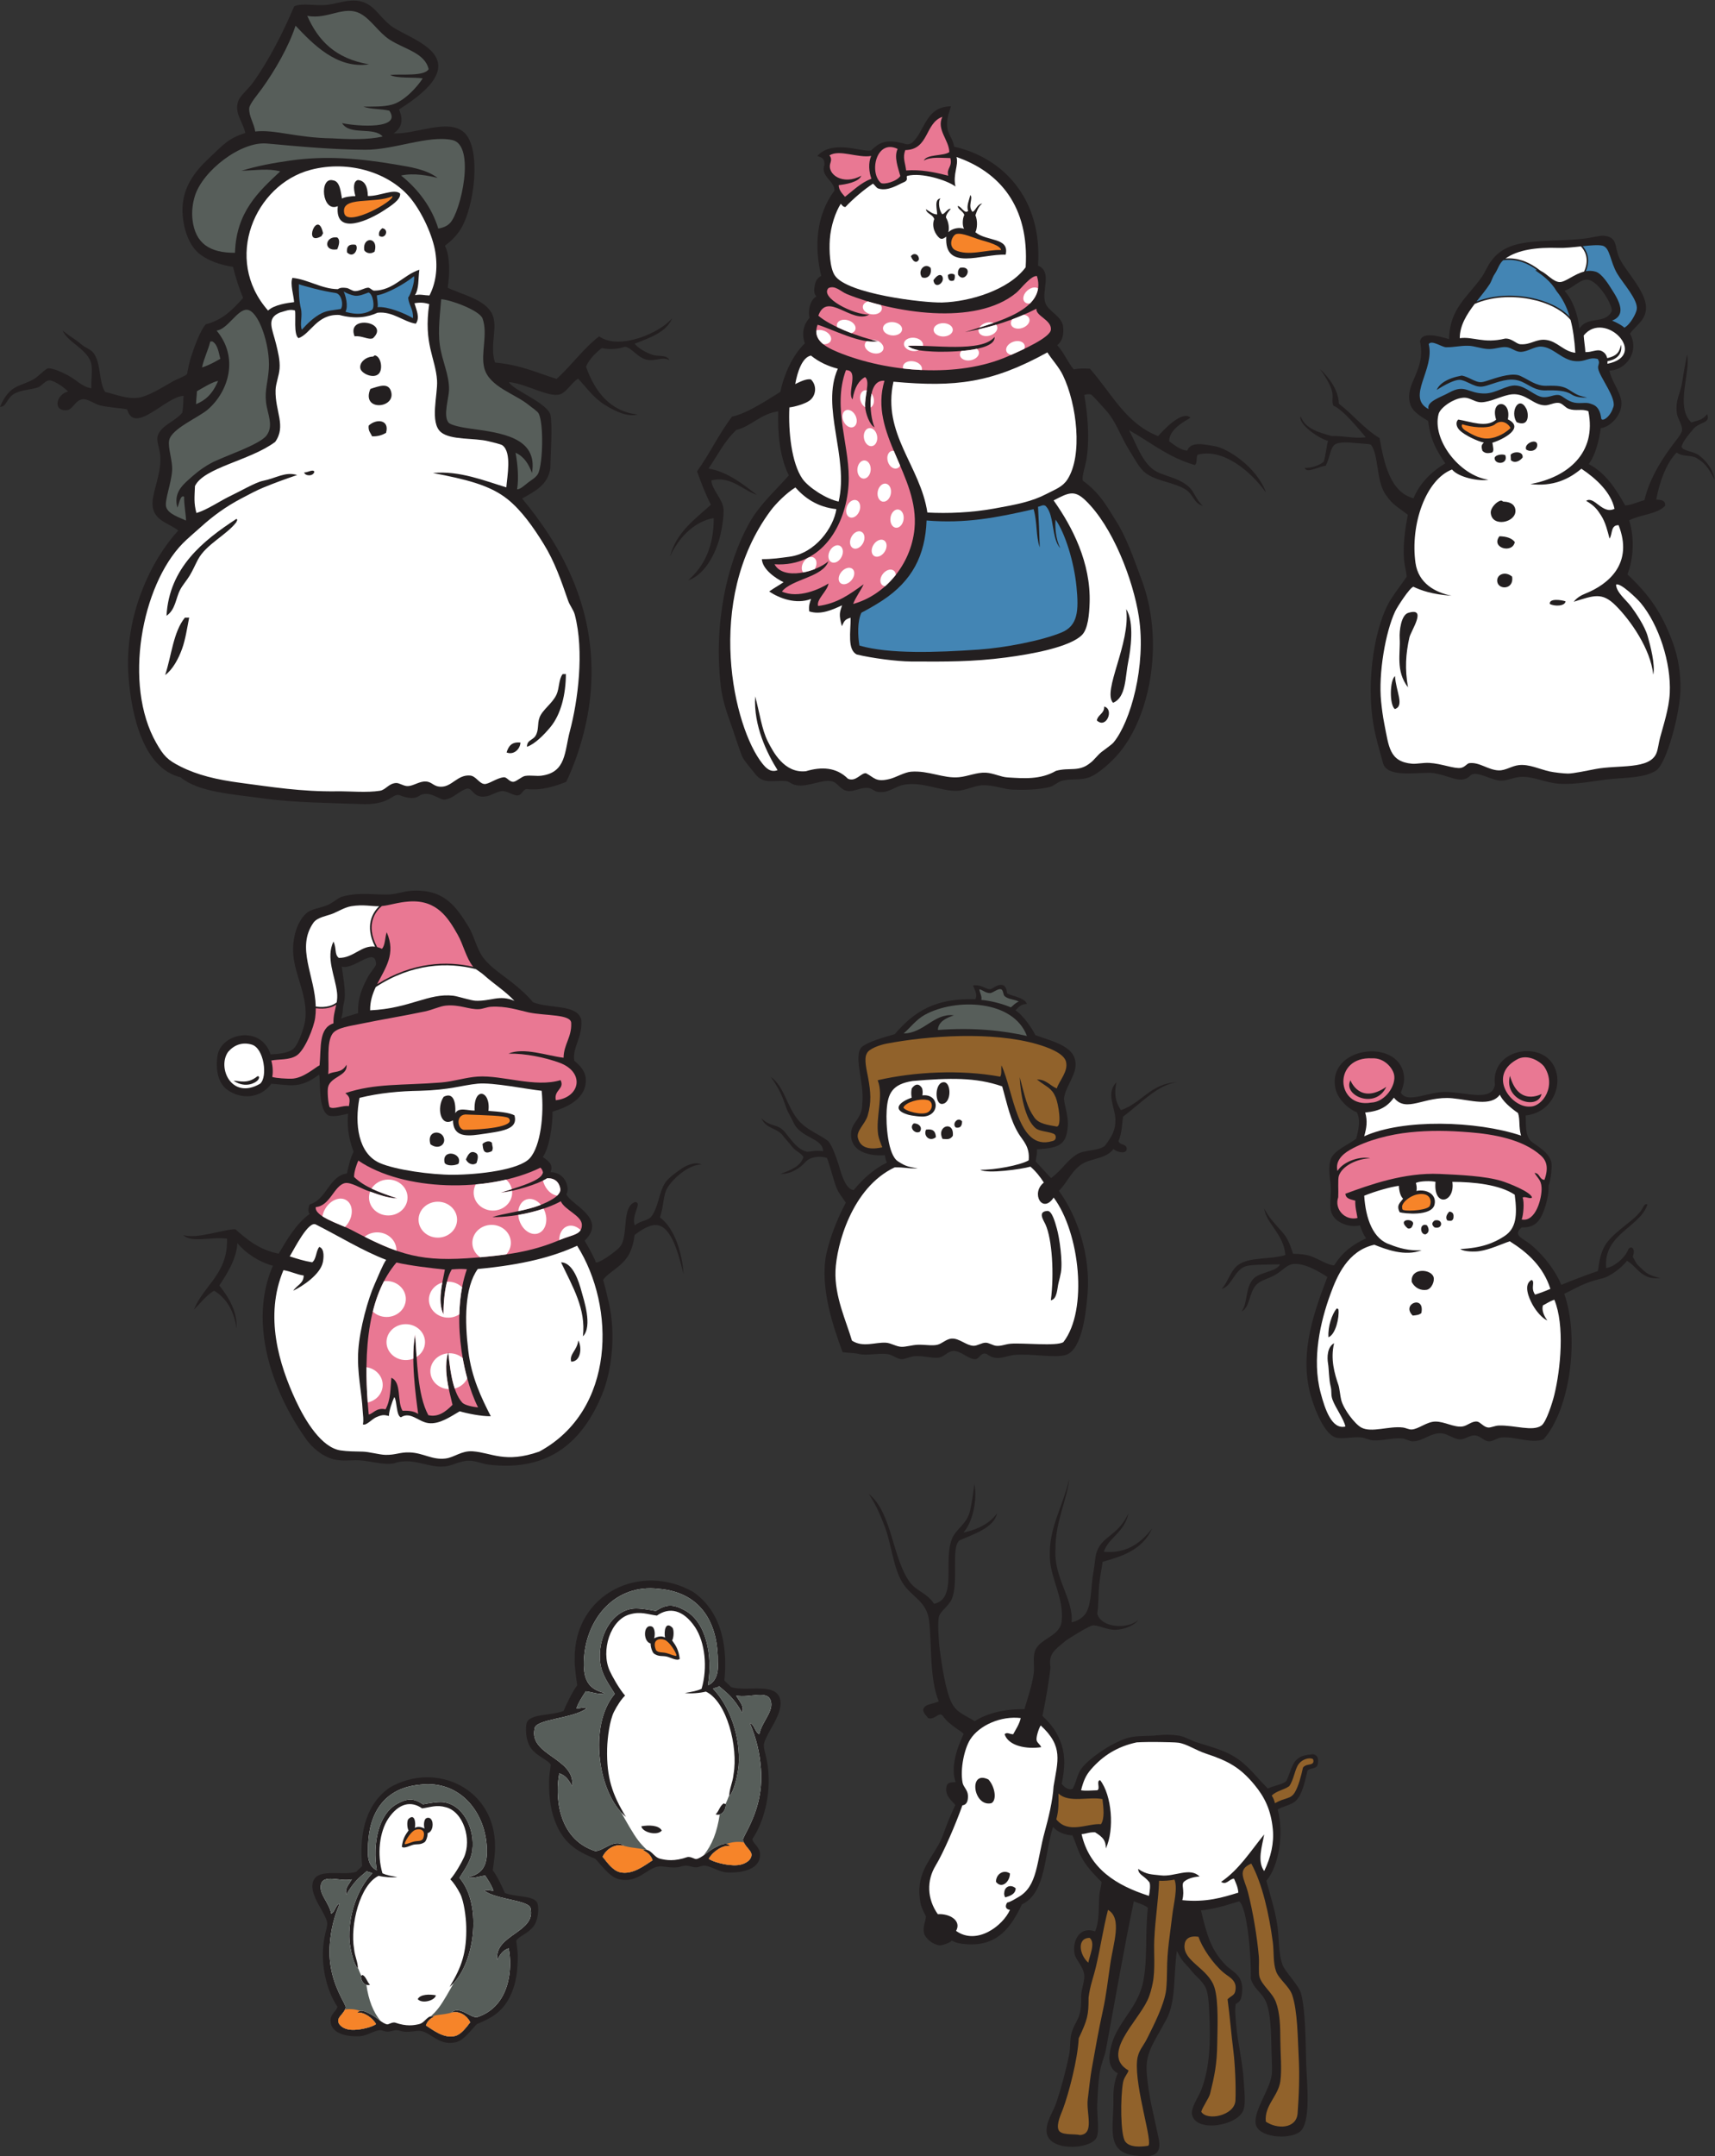 <?xml version="1.0" encoding="UTF-8" standalone="no"?>
<svg
   xmlns:dc="http://purl.org/dc/elements/1.1/"
   xmlns:cc="http://creativecommons.org/ns#"
   xmlns:rdf="http://www.w3.org/1999/02/22-rdf-syntax-ns#"
   xmlns:svg="http://www.w3.org/2000/svg"
   xmlns="http://www.w3.org/2000/svg"
   viewBox="0 0 764 960.293"
   height="960.293"
   width="764"
   xml:space="preserve"
   id="svg2"
   version="1.1"><rect x="0" y="0" width="764" height="960.293" fill="#333333" stroke="none"/><defs
     id="defs6" /><g
     transform="matrix(1.333,0,0,-1.333,0,960.293)"
     id="g10"><g
       transform="scale(0.1)"
       id="g12"><path
         id="path14"
         style="fill:#231f20;fill-opacity:1;fill-rule:evenodd;stroke:none"
         d="m 1333.42,6838.28 c 16.65,-37.24 7.29,-63.26 -18.03,-79.83 72.49,-4.43 181.06,51.05 235.06,3.49 60.01,-52.87 35.24,-254.71 -13.69,-327.81 -13.74,-20.54 -30.08,-36.25 -49.73,-51.06 17.83,-38.33 16.16,-93.73 9.06,-140.3 45.01,-22.41 116.93,-36.28 145.2,-81.62 27.36,-43.9 -6.97,-106.24 12.91,-168.31 87.95,-8.53 139.64,-34.18 205.94,-54.89 49.84,45.04 88.52,100.92 142.13,142.29 67.66,-48.45 206.53,13.14 244.02,60.82 -18.91,-47.9 -76.95,-66.03 -125.12,-85.45 12.45,-15.77 37.77,-30.06 61.94,-37.79 16.99,-5.43 45.31,2.11 54.23,-17.29 -24.67,13.95 -49,-6.28 -79.23,2.56 -29.3,8.56 -47.69,39.6 -68.97,42.29 -17.79,-5.17 -43.97,-11.73 -78.23,-4.37 -27.15,-21.21 -45.89,-44.31 -52.36,-62.4 29.36,-82.96 81.05,-150.02 173.18,-159.49 -35.89,-8.93 -73.21,9.73 -108.42,30.97 -39.62,23.92 -62.63,58.33 -91.18,88.81 -22,-13.12 -38.43,-45.47 -61.04,-52.44 -37.15,-11.42 -112.14,35.47 -170.3,41.06 10.11,-25.78 132.97,-70.66 139.36,-112.24 6.2,-40.35 0.08,-126.53 -1.05,-176.68 -8.83,-54.69 -48.9,-74.39 -94.11,-100.21 119.99,-145.03 250.85,-355.78 229.66,-639.42 -8.31,-111.16 -41.74,-221.97 -82.35,-307.11 -34.11,-13.71 -84.39,-30.28 -132.39,-23.97 -14.83,-3.36 -14.25,-19.27 -29.03,-21.37 -13.67,-1.93 -37.4,16.09 -53.94,14.43 -18.02,-1.8 -38.47,-16.99 -54.14,-17.72 -41.04,-6.48 -42.16,27.73 -61.44,26.26 -28.73,-8.32 -43.53,-32.25 -75.12,-36.99 -16.93,-2.54 -53.03,34.84 -87.22,11.39 -17.03,-11.68 -46.24,-3.71 -59.84,2.09 -29.84,12.73 -28.84,-34.87 -140.77,-28.08 -80.28,2.94 -214.637,4.44 -309.859,17.51 -116.434,15.99 -224.465,21.66 -285.371,71.85 -123.059,29.42 -163.649,203.87 -173.649,336.14 -15.601,206.21 78.59,393.55 166.371,488.23 -37.086,29.03 -97.66,34.15 -84.261,110.5 7.988,45.54 29.312,92.58 23.3,144.32 -2.793,24.03 -12.793,45.56 -8.007,61.1 10.855,35.28 58.961,48.92 82.082,77.45 5.109,30.72 2.449,38.93 4.601,56.41 -58.551,-1.33 -163.992,-132.16 -188.668,-45.2 -26.105,5.49 -58.113,5.88 -90.179,13.22 -18.055,4.12 -40.762,22.53 -57.875,20.84 -25.899,-2.56 -33.348,-35.1 -53.528,-36.72 -48.82,-3.89 -34.617,53.41 3.891,62.25 -8.899,10.81 -46.02,37.76 -62.055,37.41 -14.351,-0.3 -24.973,-18.7 -39.164,-23.6 -23.043,-7.97 -51.234,-7.56 -75.223,-19.37 C 21.355,5875.75 22.945,5844.04 0,5845.01 c 9.312,20.66 22.883,48.93 51.699,64.87 16.211,8.96 45.273,16.85 65.856,30.28 11.566,7.55 34.238,31.66 42.773,32.98 15.617,2.42 53.86,-16.2 68.727,-24.3 26.277,-14.33 46.148,-37.48 76.16,-42.2 -1.469,33.46 6.953,69.03 -3.828,92.91 -19.215,42.59 -73.989,60.76 -92.324,100.24 33.734,-26.91 45.269,-30.59 61.042,-45.12 14.54,-13.38 33.817,-16.45 44.387,-32.7 24.207,-37.19 14.668,-92.52 37.074,-127.63 35.051,-7.64 72.418,-24.82 112.227,-18.98 30.199,4.43 78.195,33.66 111.164,52.84 15.957,9.28 44.215,18.89 50.059,25.86 4.359,21.95 6.957,37.07 13.64,57.79 9.864,30.55 29.606,86.54 48.973,108.65 53.941,13.91 85.754,44.25 124.851,88.06 -13.648,32.21 -24.644,67.12 -33.781,103.96 -42.578,5.96 -79.859,20.19 -106.906,39.3 -41.113,29.05 -56.898,87.34 -60.902,127.7 -9.161,92.22 38.914,150.67 90.98,199.22 43.113,40.21 60.317,63.03 117.738,80.76 -6.527,36.38 -38.539,66.95 -23.015,107.7 6.726,17.68 33.582,39.5 49.582,61.87 52.828,73.84 99.871,166.34 137.062,253.82 26.942,12.39 70.742,0.15 111.552,5.07 44.42,5.38 93.06,30.09 140.44,-1.75 26.57,-17.85 47.68,-54.16 80.18,-74.55 61.66,-38.67 202.17,-81.74 128.41,-181.91 -25.52,-34.65 -73.9,-68.38 -110.4,-91.47 v 0" /><path
         id="path16"
         style="fill:#575e5a;fill-opacity:1;fill-rule:evenodd;stroke:none"
         d="m 1432.46,6972.8 c -15.19,-24.83 -90.43,-15.52 -128.23,-19.07 18.39,-12.73 82.24,-6.95 108.5,-11.61 -18.98,-29.31 -61.46,-76.08 -102.01,-87.49 -30.29,-8.52 -65.37,-6.25 -96.23,-7.11 24.55,-8.85 59.57,-6.94 86.57,-13.27 42.94,-62.36 -102.99,-53.19 -157.86,-41.68 25.5,-42.38 106.23,-10.76 135.55,-44.76 -48.73,-11.03 -109.71,-9.6 -167.28,-6.06 -122.708,1.74 -191.74,30.32 -258.521,22.91 -3.902,27.67 -21.719,50.72 -20.027,77.82 0.887,14.31 30.109,48.36 42.336,65.37 43.176,60.01 89.777,140.3 112.437,210.29 57.055,-59.96 137.145,-145.19 245.275,-129.09 -113.21,19.49 -169.9,80.01 -206.11,162.02 70.04,-13.53 124.03,37.96 179.94,5.97 34.16,-19.54 58.87,-61.65 94.74,-85.16 49.53,-32.46 118.32,-43.92 130.92,-99.08 z m 32.22,-532.41 c -22,72.27 -68.45,132.5 -124.24,177.11 43.19,9.67 92.31,-0.72 122.01,-7.93 -38.14,28.9 -91.3,36.51 -141.01,44.94 -117.72,19.95 -230.73,30.15 -349.405,13.39 -56.84,-8.02 -113.844,-18.33 -165.16,-34.58 52.461,1.91 89.613,8.48 129.633,-1.89 -73.289,-68.38 -147.09,-136.27 -151.219,-272.02 -84.16,-0.39 -132.375,30.93 -141.867,109.73 -3.231,26.91 0.012,54.98 8.058,80.68 26.008,83.14 153.024,182.61 240.594,174.63 108.226,-9.86 219.106,-20.23 327.906,-20.88 96.85,-0.59 209.96,49.39 291.2,32.64 79.5,-16.37 29.18,-239.42 -7.14,-277.31 -9.88,-10.31 -23.39,-15.93 -39.36,-18.51 v 0" /><path
         id="path18"
         style="fill:#f68429;fill-opacity:1;fill-rule:evenodd;stroke:none"
         d="m 1311.39,6548.6 c 7.43,-14.85 -147.06,-103.29 -160.6,-58.35 -14.87,60.97 103.1,31.11 160.6,58.35 v 0" /><path
         id="path20"
         style="fill:#4385b4;fill-opacity:1;fill-rule:evenodd;stroke:none"
         d="m 1383.57,6281.25 c 3.64,-18.9 -11.54,-61.66 -19.54,-71.74 2.83,-27.49 17.32,-36.99 16.19,-68.56 -28.63,16.82 -85.7,40.14 -118.29,36.8 2.46,11.03 -2.6,30.94 -2.63,39.42 34.05,5.04 96.38,40.32 124.27,64.08 z m -234.93,-51.14 c 9.05,-5.8 25.97,-12.47 36.86,-14.09 14.01,-2.07 32.2,5.4 45.86,10.72 15.59,-3.79 22.19,-50.17 11.69,-58.08 -14.92,-9.68 -42,-20.13 -88.42,-6.35 10.21,20.38 -0.08,54.42 -5.99,67.8 z m -149.917,24.35 c 16.707,-6.45 82.787,-23.8 122.297,-29.21 21.38,-2.92 27.5,-41.92 17.96,-53.59 -27.59,-4.59 -44.93,-4.82 -63.37,-13.85 -26.97,-13.2 -50.78,-37.24 -66.81,-55.4 -7.56,18 2.78,45.94 -3.19,70.51 -6.755,27.86 -6.825,55.74 -6.887,81.54 v 0" /><path
         id="path22"
         style="fill:#ffffff;fill-opacity:1;fill-rule:evenodd;stroke:none"
         d="m 1385.16,6190.91 c 22.6,3.75 34.35,1.38 49.2,-2.84 -19.56,-133.66 21.39,-180.2 26.21,-255.39 2.96,-46.19 -25.39,-140.75 13.08,-172.64 33.03,-27.38 112.07,-18.45 158.81,-30.31 13.05,-3.31 41.48,-9.52 46.99,-13.78 31.43,-24.27 15.49,-102.86 12.64,-140.25 -69.59,21.03 -158,57.07 -245.16,47.94 107.38,-20.56 189.23,-39.42 249.3,-87.49 47.05,-37.65 87.05,-94.97 120.78,-149.61 36.67,-59.42 57.92,-121.05 81.7,-189.75 5.59,-16.12 17.91,-30.09 22.22,-46.5 32.29,-123.11 10.24,-288.91 -16.47,-389.06 -18.25,-68.46 -11.62,-137.72 -95.24,-148.87 -15.98,-2.13 -36.16,2.08 -54,-0.71 -11.67,-1.81 -29.08,-18.84 -39.09,-19.62 -14.67,-1.14 -21.23,16.27 -32.85,15.08 -23.77,-2.47 -50.04,-23.66 -64.51,-22.46 -17.25,1.44 -28.2,26.35 -47.18,28.18 -41.88,4.03 -60.73,-37.01 -96.72,-37.28 -26.49,-0.19 -29.42,15.61 -50.63,17.33 -22.26,1.81 -41.43,-14.53 -61,-15.2 -14.67,-0.51 -28.49,10.98 -39.74,10.27 -24.89,-1.55 -34.18,-22.78 -53.66,-25.9 -43.88,-7.04 -99.82,-1.32 -144,-1.9 -119.88,-1.58 -219.547,14.89 -320.797,28.17 -81.012,10.62 -145.363,26.13 -202.34,54.93 -43.023,21.75 -55.551,35.03 -80.238,78.15 -111.852,195.38 -48.856,527.23 88.41,667.23 15.945,16.26 41.375,37.52 60.48,54.8 40.231,36.38 82.79,67.66 135.559,95.4 23.578,12.38 50.274,26.88 75.113,36.99 35.184,14.32 68.332,26.66 111.071,41.07 -40.035,12.22 -68.672,-10.19 -114.953,-19.52 -23.707,-4.77 -78.024,-36.06 -103.774,-48.17 -40.758,-19.18 -80.484,-48.2 -118.031,-59.16 -8.813,34.53 -6.344,50.35 -4.793,89.94 29.691,62.2 184.371,85.02 268.082,147.55 37.781,53.34 -0.586,101.65 1.324,172.83 0.629,23.29 11.57,47.19 13.445,72.18 2.082,27.62 -5.769,57.26 -11.886,82.65 -12.02,49.83 -34.078,85.09 13.015,104.59 18.86,5.08 32.102,12.46 50.317,6.84 3.625,-14.76 -5.516,-82.22 12.015,-92.43 41.131,15.03 61.861,81.64 136.331,77.45 55.01,-14.53 94.76,-7.29 127.67,7.54 50.8,5.53 86.94,-30.55 127.8,-36.62 15.2,20.42 0.97,48.08 -4.5,68.35 z m 50.06,25.87 c -18.59,0.35 -29.12,4.94 -48.4,1.1 14.08,23.01 10.29,52.37 14.59,84.91 -54.5,-18.15 -86.27,-69.2 -150.88,-69.83 -6.77,-0.07 -13.63,10.48 -20.87,9.9 -12.46,-0.98 -27.45,-11.47 -43.05,-11.37 -9.84,0.07 -20.03,9.48 -28.94,10.42 -9.18,0.98 -19.02,2.4 -28.75,-3.98 -53.98,0.41 -100.71,33.11 -151.709,37.61 -8.188,-20.65 4.352,-57.95 5.656,-80.99 -22.437,-2.54 -66.668,-8.84 -87.027,-28.1 -151.668,171.95 -43.93,420.57 141.42,469.91 131.45,35 268.29,-11.87 336.1,-96.38 38.5,-47.98 73.25,-124.69 81.56,-178.94 8.67,-56.56 0.69,-104.61 -19.7,-144.26 z m -321.9,384.58 c -47.74,13.5 -37.8,-109.29 15.54,-86.21 -10.86,-103.51 109.5,-43.02 151.42,-15.99 26.64,17.16 60.08,38.35 56.84,58.34 -20.07,17.63 -69.14,-9.82 -107.93,-8.23 -0.17,30.23 -9.76,51.74 -33.07,53.18 -15.11,-3.71 -16.02,-26.09 -8.37,-53.62 -13.05,-0.03 -35.98,-2.69 -44.82,-8.29 -3.97,17.99 -5.75,58.16 -29.61,60.82 z m -33.67,-176.86 c -17.4,84.86 -70.2,-46.36 -5.33,-9.5 l 5.33,9.5 z m 187.33,-8.33 c 21.47,-13.48 34.81,21.91 10.47,25.34 -6.16,-5.85 -12.96,-11.07 -10.47,-25.34 z m -139.82,-45.05 c 4.71,11.7 11.63,31.28 -0.52,39.6 -40.96,5.74 -47.43,-48.57 0.52,-39.6 z m 90.04,-2.41 c 2.69,-7.22 18.25,-16.83 34.71,-5.39 14.7,49.18 -40.96,51.52 -34.71,5.39 z m -57.5,-7.96 c 23.66,-23.21 40.5,15.7 28.46,25.57 -21.57,3.26 -30.66,-5.66 -28.46,-25.57 z m 25.3,-280.49 c 24.3,3.35 45.57,-12.76 61.29,-6.39 59.07,54.35 -90.64,80.27 -61.29,6.39 z m 19.43,-107.75 c 3.95,-16.83 44.09,-35.21 61.43,-17.2 14.44,15.02 7.62,55.91 -11.61,61.06 -3.52,0.94 -6.52,-3.7 -7.16,-3.7 -23.62,0.12 -47.5,-19.57 -42.66,-40.16 z m 101.78,-74.26 c -9.46,26.93 -37.88,16.43 -68.49,6.29 -32.08,-77.09 89.33,-65.58 68.49,-6.29 z m -74.07,-116.2 c -2.3,-18.17 6.79,-24.65 11.27,-35.85 20.28,-0.79 34.21,4.58 46.65,11.41 13.05,44.77 -32.56,48.52 -57.92,24.44 z m -181.59,-153.6 c -6.07,8.37 -19.21,-2.38 -34.2,-3.18 3.89,-12.55 31.6,-13.32 34.2,3.18 z M 556.461,5146.68 c 30.184,20.43 30.379,57.55 45.652,87.02 7.793,15.03 22.125,31.29 31.782,47.22 11.011,18.16 18.66,36.93 28.085,54.37 27.258,50.45 93.922,80.2 127.977,124.1 0.465,4.26 6.305,8.25 -0.144,10.8 -111.36,-72.78 -224.418,-162.8 -233.352,-323.51 z m 61.289,-6.38 c -38.668,-47.62 -44.473,-127.25 -65.879,-191.69 25.231,17.98 44.574,54.55 56.457,87.15 11.203,30.74 17.004,69.71 23.824,104.72 -4.804,-0.05 -9.601,-0.12 -14.402,-0.18 z m 1262.6,-188.57 c -13.64,-17.36 -10.4,-46.31 -20.7,-68.68 -13.61,-29.54 -46.73,-50.01 -56.6,-76.35 -7.94,-21.2 -1.43,-42.11 -13.59,-61.39 -9.3,-14.74 -28.59,-13.79 -28.32,-36.37 26.63,9.27 57.04,40.04 78.34,65.84 35.61,43.13 51.39,109.81 51.67,177.09 -3.61,-0.04 -7.2,-0.09 -10.8,-0.14 z m -187.37,-261.69 c 22.87,-9.47 45.09,9.87 46.37,33.01 -30.17,3.32 -40.15,-13.01 -46.37,-33.01 v 0" /><path
         id="path24"
         style="fill:#575e5a;fill-opacity:1;fill-rule:evenodd;stroke:none"
         d="m 592.898,5507.95 c 5.856,13.73 10.305,44.45 22.497,36.29 -1.055,-22.69 6.562,-64.24 6.269,-79.48 -20.684,9.79 -59.953,21.78 -66.398,45.54 -5.95,21.93 17.547,78.4 19.984,122.68 1.797,32.72 -14.922,75.01 -9.883,100.06 7.863,39.08 98.926,76.3 129.613,103.14 69.633,60.89 103.708,173.6 28.93,263.2 37.149,5.32 68.34,69.35 99.891,69.73 40.332,0.48 79.859,-120.13 74.601,-197.04 -3.285,-48.11 -13.937,-71.14 -9.324,-111.74 4.516,-39.69 26.719,-78.54 1.469,-111.58 -24.281,-31.78 -146,-70.47 -185.992,-92.46 -34.313,-18.86 -56.684,-38.89 -78.438,-58.65 -19.691,-17.87 -45.89,-44.23 -33.219,-89.69 z m 1135.292,61.03 c 6.08,40.57 1.58,84.81 -5.21,122.34 28.21,-12.39 43.86,-37.66 54.9,-67.68 20.78,120.37 -105.24,134.25 -207.18,148.48 -22.18,3.09 -64.43,10.37 -72.28,20.65 -17.81,23.31 1.42,80.33 2.18,108.03 1.36,50.35 -22.9,95.45 -30.8,150.81 -6.86,48.19 1.3,108.2 4.65,152.57 31.02,-1.35 128.59,-37.43 138.2,-64.28 18.78,-52.49 -7.01,-116.36 5.79,-165.54 16.42,-63.09 103.17,-85.94 149.25,-124.04 9.5,-7.86 28.83,-20.18 32.77,-28.36 16.66,-34.61 13.86,-161.28 -0.99,-198.04 -5.76,-14.26 -23.52,-23.41 -35.56,-32.87 -12.18,-9.55 -24.34,-21.46 -35.72,-22.07 z M 702.781,6063.1 c 2.407,0.03 4.801,0.06 7.207,0.1 17.742,-10.97 20.289,-35.04 26.336,-58.02 -17.183,-9.32 -33.281,-19.75 -61.195,-28.85 6.746,31.32 19.988,56.34 27.652,86.77 z m -47.64,-209.45 c 0.738,17.53 2.972,35.53 3.027,43.24 15.074,8.44 50.734,31.21 70.68,34.44 -18.77,-44.42 -42.797,-65.14 -73.707,-77.68 v 0" /><path
         id="path26"
         style="fill:#231f20;fill-opacity:1;fill-rule:evenodd;stroke:none"
         d="m 4842.6,6071.03 c -31.27,8.79 -91.85,27.57 -96.92,-8.23 20.55,-97.84 -52.17,-138.74 -33.38,-207.03 8.01,-29.11 39.34,-44.44 60.45,-58.38 8.22,-63.28 25.32,-93.77 57.21,-141.44 -46.9,-28.45 -84.44,-65.44 -106.16,-116.79 -76.67,20.36 -97.76,113.39 -113.34,200.95 -53.69,33.03 -86.72,77.26 -136.01,115.13 -1.75,47.59 -33.45,87.3 -63.19,115.92 63.51,-88.14 33.18,-93.95 44.78,-122.66 31.22,-11.71 84.72,-77.97 108.3,-105.36 -39.86,-5.41 -79.48,6.06 -113.18,3.86 -39.74,11.35 -89.11,22.95 -104.44,66.1 -9.7,-24.76 59.1,-73.9 91.43,-81.99 -5.3,-19.25 -8.08,-51.48 -14.44,-69.79 -11.73,-11.11 -43.14,-22.45 -63.38,-20.24 5.78,-21.22 51.57,6.63 69.96,6.62 15.66,30.6 12.82,50.98 27.61,68.43 8.81,10.37 37.71,11.41 66.86,8.01 9.54,-1.11 52.09,-2.77 56.86,-6 26.31,-33.37 17.04,-119.72 48.44,-165.68 24.91,-36.43 39.82,-41.26 74.74,-68.26 -8.13,-44.62 -19.9,-112.87 -9.92,-169.87 1.31,-7.51 6.68,-30.35 5.83,-37.93 -17.43,-25.15 -34.25,-46.48 -51.02,-72.35 -54.81,-84.54 -85.96,-273.96 -59.05,-424.5 7.55,-42.26 16.59,-71.31 31.18,-124.66 13.15,-48.08 99.99,-32.59 159.38,-32.89 60.69,-5.05 102.01,-43.58 134.45,-7.15 21.88,14.26 68.71,-18.58 100.14,-18.92 23,-0.24 38.8,10.32 65.97,12.43 39.67,3.08 84.2,-19.79 127.22,-22.76 59.42,-4.12 121.62,10.37 172.27,15.42 50.97,5.09 116.62,3.83 153.59,28.95 35.23,23.94 79.03,189.12 80.97,266.97 1.49,59.19 -7.75,111.51 -25.69,160.95 -36.56,100.67 -81.78,161.91 -151.39,227.05 19.86,51.35 24.77,119.6 5.8,180.47 34.14,18.9 95.31,20.57 120.2,48.99 1.73,22.53 -21.51,18.45 -29.64,20.99 11.11,58.7 32.76,120.27 68.29,156.78 19.5,-15.46 47.6,-7.07 66.71,-18.67 25.84,-15.7 37.37,-28.49 59.87,-71.93 -5.05,36.47 -30.75,64.94 -50.94,80.29 -20.84,15.84 -55.71,14.7 -59.44,30.03 5.96,19.94 24.06,40.27 38.79,58.05 21.51,25.98 59.43,18.4 46.76,50.3 -15.77,-20.54 -32.64,-20.8 -52.75,-27.74 -55.56,52.2 -0.7,170.62 -14.4,226.36 -6.37,-31.52 -12.18,-64.68 -16.59,-93.58 -5.52,-36.21 -23.5,-57.68 -17.3,-102.65 2.34,-16.97 19.19,-39.38 17.13,-56.85 -1.4,-11.79 -24.24,-38.29 -36.98,-55.83 -39.23,-53.95 -71.57,-108.09 -88.86,-177.23 -21.97,-5.26 -39.66,-15.6 -64.04,-17.48 -31.64,56.02 -65.94,109.12 -121.93,138.35 21.92,28.81 34.24,77.14 40.36,120 28.68,2.43 69.49,40.43 69.05,83.24 -0.35,34.55 -33.88,73.17 -40.23,109.22 54.69,0.53 102.26,63.7 68.63,123 18.16,26.94 52.73,43.59 53.59,85.45 1.18,57.88 -73.77,128.35 -91.11,172.26 -14.45,36.58 -3.69,64.77 -50.18,69.69 -12.29,1.3 -42.61,-7.72 -75.17,-10.8 -130.8,-12.35 -241.56,6.92 -299.31,-71.94 -12.45,-14.32 -20.09,-36.69 -33.39,-55.66 -46.54,-66.29 -107.01,-104.03 -109.05,-207.02 z m 385.91,161.43 c 27.81,-30.74 44.59,-78.17 49.81,-126.67 26.12,43.37 82.9,13.84 106.77,56.01 10.31,13.23 -41.11,104.27 -79.84,107.9 -23.71,2.22 -50.52,-29.02 -76.74,-37.24 v 0" /><path
         id="path28"
         style="fill:#4385b4;fill-opacity:1;fill-rule:evenodd;stroke:none"
         d="m 5299.88,6297.85 c 10.55,1.9 21.56,1.81 32.94,-1.61 21.07,-6.34 43.92,-43.82 53.27,-58.72 8.13,-13 34.67,-50.86 28.49,-77.65 -2.62,-11.3 -11.71,-21.79 -27.13,-26.82 22.08,-9.89 35.04,-17.85 41.11,-23.79 20.39,10.87 39.21,47.55 41.38,61.01 5.17,32.02 -45.87,86.72 -65.14,119.2 -24.53,41.38 -23.6,87.44 -49.6,93.8 -15.23,3.14 -39.37,0.99 -65.79,-1.82 11,-12.52 28.41,-41.04 10.47,-83.6 z m -54.12,-152.02 c -10.34,34.76 -24.71,61.96 -43.51,84.94 -19.73,33.37 -45.06,51.82 -71.49,70.24 2.04,0.57 4.08,0.81 6.11,0.79 -16.47,11.81 -33.2,21.09 -50.85,26.94 -19.32,6.39 -39.81,8.71 -62.39,5.8 -13.87,-12.06 -17.79,-30.91 -29.18,-47.23 -6.57,-9.43 -9.46,-22.5 -16.43,-33.22 -12.05,-18.56 -27.96,-37.58 -43.52,-57.52 53.7,21.38 119.34,24.54 178.64,13.21 53.85,-10.28 102.58,-32.53 132.62,-63.95 v 0" /><path
         id="path30"
         style="fill:#ffffff;fill-opacity:1;fill-rule:evenodd;stroke:none"
         d="m 5149.22,6298.8 c 20.46,-9.18 41.08,-36.34 62.71,-37.16 19.55,-0.74 48.09,26.37 81.93,34.91 20.77,45.43 -0.76,74.22 -10.63,84.24 -25.59,-2.76 -52.8,-5.8 -75.84,-5.04 -71.6,2.36 -134.21,-5.96 -176.17,-35.41 20.14,1.53 38.71,-1.03 56.35,-6.88 21.6,-7.15 41.76,-19.22 61.65,-34.66 z m 143.42,-215.62 c 0.69,-14.39 4.94,-41.14 5.62,-55.53 20.8,-1.25 39.06,11 54.24,3.56 9.26,-4.53 16.05,-11.8 18.61,-23.71 36.81,8.13 41.11,24.02 46.27,44.8 0.03,-0.13 11.57,-45.18 -45.15,-55.02 0.04,-2.69 -0.06,-5.58 -0.35,-8.64 141.15,27.93 -8.79,181.57 -79.24,94.54 z m -414.16,-9.12 c 44.34,6.36 79.37,-18.87 151.44,-1.31 22.02,1.53 37.35,-17.75 50.35,-18.8 36.34,-2.93 52.32,18.76 86.99,14.33 37.78,-4.83 57.78,-38.56 97.34,-42.98 -2.65,43.33 -7.82,79.2 -15.78,109.56 -28.28,34.6 -79.45,59.1 -136.61,70.02 -61.46,11.73 -129.73,7.71 -183.9,-16.33 -26.28,-34.49 -49.89,-71.87 -49.83,-114.49 v 0" /><path
         id="path32"
         style="fill:#4385b4;fill-opacity:1;fill-rule:evenodd;stroke:none"
         d="m 4774.77,6054.4 c 21.15,-85.14 -76.94,-177.59 -0.31,-217.28 -8.89,25.13 41.06,39.91 68.42,55.12 54.59,30.38 62.89,-4.02 120.1,-2.88 37.82,0.75 71.65,28.85 103.26,26.55 36.15,-2.65 63.15,-37.36 91.95,-38.86 20.17,-1.06 34.85,9.11 50.48,7.24 12.78,-1.52 20.87,-14.76 44.81,-23.34 21.69,-7.79 45.31,0.32 60.72,-5.3 9.8,-3.58 31.58,-6.91 36.97,-49.09 1.74,-13.61 29.88,3.55 39.39,34.72 15.42,28.79 -44.17,101.8 -49.5,130.98 -2.58,14.13 8.18,17.74 -1.54,32.37 -31.16,7.76 -38.37,-10.08 -75.34,-7.2 -45.1,3.5 -73.04,47.2 -114.05,48.62 -22.17,0.77 -43.93,-17.09 -67.63,-17.64 -17.38,-0.4 -30.11,13.63 -47.61,15.75 -17.26,2.09 -35.5,-6.02 -57.36,-6.34 -24.02,-0.36 -50.3,11.24 -72.62,10.95 -27.91,0.25 -45.16,-5.36 -72.55,-4.94 -13.36,0.21 -48.06,25.45 -57.59,10.57 z m 110.57,-105.17 c 11.68,-2.38 21.82,-7.26 31.57,-11.95 12.03,-5.78 23.41,-11.26 35.18,-9.98 6.74,0.73 17.95,4.44 30.8,8.69 29.74,9.84 73.63,23.05 97.55,12.21 29.75,-13.45 52.97,-34.08 86.94,-33.21 39.18,1 56.95,-0.42 78.47,-14.69 28.77,-19.06 33.11,-18.47 58.52,-24.63 -17.71,-0.46 -37.6,0.6 -53.2,10.94 -18.85,12.49 -49.65,14 -85.86,13.07 -33.25,-0.85 -51.25,15.57 -77.12,27.88 -33.64,16 -67.15,5.25 -100.59,-5.81 -13.65,-4.51 -25.56,-8.45 -33.9,-9.36 -15.9,-1.73 -29.21,4.66 -43.24,11.42 -8.9,4.28 -18.12,8.72 -28.08,10.75 -23.53,4.8 -80.73,-33.35 -80.86,-33.41 8,19.9 33.68,38.93 83.82,48.08 v 0" /><path
         id="path34"
         style="fill:#ffffff;fill-opacity:1;fill-rule:evenodd;stroke:none"
         d="m 4974.02,5601.12 c -30.45,-5.88 -99.52,7.41 -121.46,34.29 -88.09,-34 -139.99,-184.62 -122.06,-312.18 9.67,-68.8 66.88,-98.99 120.55,-109.57 -65.5,4.18 -103.52,18.54 -127.57,29.95 -11.92,-2.32 -53.93,-67.22 -60.95,-82.2 -32.28,-68.9 -56.48,-207.63 -46.89,-301.37 2.31,-22.7 5.58,-49.24 10.79,-75.17 15.19,-75.65 16.48,-125.74 92.82,-132.53 14.9,-1.32 36.39,3.86 57.54,2.74 40.66,-2.17 83.78,-20.42 105.3,-16.6 13.85,2.45 20.36,14.73 28.09,15.75 33.71,4.52 63.28,-23.16 98.46,-24.12 23.57,-0.66 42.67,14.93 67.64,17.63 34.36,3.72 68.71,-13.77 102.59,-21.23 14.68,-3.24 46.01,-6.83 60.93,-7 17.89,-0.22 67.14,10.35 92.89,15.23 76.49,14.47 180.21,-2.78 203,52.94 5.4,13.21 7.4,33.63 12,51.03 10.44,39.55 29.92,97.29 32.52,149.31 5.02,101.49 -36.51,228.89 -97.3,301.71 -10.95,13.11 -68.52,69.43 -82.2,60.96 1.31,-26.42 33.46,-50.5 50.02,-72.79 15.47,-20.83 45.65,-64.67 55.48,-98.78 9.16,-31.77 26.15,-96.18 18.86,-129.08 -9.11,86.3 -76.01,181.44 -125.23,230.58 -46.14,46.05 -72.95,33.84 -140.56,12.86 10.99,14.37 26.74,22.43 38.35,27.06 80.51,32.17 161.13,102.53 111.63,228.78 -27.33,0.75 -19.7,-30.26 -30.3,-44.69 -6.71,25.21 -13.01,53.8 -28.92,78.28 -11.85,18.22 -20.24,30.6 -49.18,47.73 26.82,18.09 54.09,-46.99 94.76,-26.58 -11.82,55.29 -61.06,100.74 -110.7,133.95 -42.46,-35.63 -94.86,-60.3 -170.53,-51.38 124.76,22.72 222.4,104 193.8,243.5 -22.19,9.01 -41.14,-0.58 -65.23,7.71 -12.4,4.27 -21.05,18.57 -33.4,20.03 -16.54,1.95 -30.56,-8.35 -46.47,-8.15 -38.72,0.5 -63.43,40.9 -109.67,36.87 -31.53,-2.75 -71.47,-26.36 -103.45,-26.69 -19.88,-0.2 -36.67,15.05 -54.79,15.41 -33.86,0.67 -81.61,-32.35 -87.5,-54.63 -22.45,-84.84 69.14,-205.43 166.34,-219.56 z m 126.88,237.22 c 7.74,-14.95 11.56,-63.02 -32.43,-44.87 -23.34,36.47 8.52,91.1 32.43,44.87 z m -61.71,-35.45 c 58.63,-28.5 -16.8,-67.57 -51.67,-78.05 1.84,-14.27 6.4,-26.43 -0.71,-32.57 -16.27,-4.01 -24.43,-2.73 -32.72,5.64 -3.47,12.34 -4.8,19.02 5.07,27.39 -19.72,3.76 -64.54,24.23 -81.56,41.7 -11.65,11.96 -13.29,27.28 -4.16,35.2 43.09,-6.98 92.95,-28.42 126.51,-0.44 -21.88,70.13 52.85,69.04 39.24,1.13 z m 98.04,-88.62 c -2.21,-15.09 -21.32,-21.84 -36.91,-12.15 -8.93,21.76 41.07,40.56 36.91,12.15 z m -48.71,-38.78 c -8.42,-11.1 -25.64,-21.14 -39.21,-9.08 -0.29,6 -0.58,11.99 -0.86,17.98 7.6,11.52 43.01,13.48 40.07,-8.9 z m -58.05,8.05 c 11.05,-30.24 -31.92,-33.56 -35.45,-12.5 -2.68,11.8 22.8,17.64 35.45,12.5 z m 34.09,-185.79 c 1.2,-40.21 -78.61,-56.48 -82.54,-7.54 -1.34,16.83 19.93,39.08 34.09,41.27 3.66,0.57 6.31,-3.21 7.35,-3.25 30.8,-1.14 40.64,-15.07 41.1,-30.48 z m -2.22,-104.62 c -6.98,-39.74 -81.11,-20.22 -51.37,19.17 22.46,-0.53 40.78,-5.59 51.37,-19.17 z m -58.56,-132.54 c -3.53,24.54 27.27,36.5 49.67,16.78 6.85,-43.74 -45.59,-45.03 -49.67,-16.78 z m 228.05,-65.68 c -1.15,-16.16 -35.89,-17.62 -52.39,-8.8 -3.1,20.03 40.68,13.27 52.39,8.8 z m -554.22,-122.88 c -1.48,24.22 4.8,76.89 28.41,84.25 65.34,20.38 9.19,-59.15 3.95,-82.71 -12.02,-54.11 -15.39,-104.72 -4.54,-165.99 -42.07,54.59 -24.75,113.96 -27.82,164.45 z M 4661.39,4835 c -18.64,15.06 -16.67,97.12 0.64,110.14 3.03,-51.33 32.74,-99.41 -0.64,-110.14 v 0" /><path
         id="path36"
         style="fill:#f68429;fill-opacity:1;fill-rule:evenodd;stroke:none"
         d="m 4886.95,5786.49 c -5.19,-5.57 0.93,-15.25 10.53,-21.06 25.9,-15.65 54,-32.01 88.9,-24.71 30.06,6.29 51.74,23.56 61.64,33.09 -3.44,10.39 -27.89,34.2 -53.92,10.96 -24.37,-14.56 -77.99,-8.12 -107.15,1.72 v 0" /><path
         id="path38"
         style="fill:#231f20;fill-opacity:1;fill-rule:evenodd;stroke:none"
         d="m 3178.06,6848.84 c -86.84,-1.26 -85.51,-83.52 -130.97,-122.77 -12.39,-6.43 -17.7,-4.04 -26.48,-1.68 -63.38,17.06 -85,0.35 -109.33,-23.09 -14.78,-3.07 -53.92,6.27 -71.51,8.45 -42.27,5.21 -82.94,2.26 -108.52,-27.28 16.25,-4.35 25.17,-9.47 23.93,-29.24 -13.82,-38.93 32.37,-51.84 33.87,-85.56 -62.06,-82.94 -68.07,-187.71 -44.67,-285.53 -8.48,-4.38 -18.15,-12.43 -21.38,-31.15 -2.02,-11.66 -4.9,-27.05 5.37,-37.59 -20.07,-9.91 -29.31,-46.16 -22.91,-71.06 -19.76,-22.58 -27.36,-51.33 -15.85,-85.64 -41.09,-39.27 -70.63,-106.27 -81.65,-161.85 -35.21,-21.53 -108.96,-71.82 -161.41,-82.89 -43.7,-56.59 -74.96,-124.63 -117.08,-182.69 13.86,-38.88 28.45,-76.97 46.31,-111.5 -54.15,-49.41 -115.51,-92.21 -136.44,-172.16 43.6,92.02 109.1,122.19 145.91,127.18 0.34,-95.87 -32.39,-161.35 -85.77,-207.84 44.27,14.09 80.25,64.78 100.6,125.26 12.08,35.96 19.44,89.77 17.98,112.56 -2.18,33.5 -39.51,65.61 -40.63,95.8 62.53,17.88 107.88,-34.25 152.01,-47.84 -43.4,33.06 -97.46,77.3 -161.64,87.75 29.47,42.93 54.08,93.35 93.35,129.23 49.53,11.82 79.93,53.55 139.71,62.12 -2.5,-75.94 5.72,-155.67 35.51,-214.07 -45.1,-51.47 -98.07,-97.44 -133.14,-160.68 -73.45,-132.42 -119.14,-334.58 -94.23,-544.78 4.7,-39.69 17.84,-81.93 31.52,-119.69 13.81,-38.11 25.23,-76.41 38.76,-111.82 5.77,-15.08 34.61,-47.68 45.01,-61.08 27.12,-34.92 58.48,-19.57 102.27,-23.46 11.87,-1.06 17.8,-10.76 34.62,-13.67 41.17,-7.13 88.3,21.84 120.48,12.65 18.9,-5.39 27.25,-28.84 50.52,-31.91 22.82,-3 41.62,11.52 67.62,10.43 13.41,-0.57 20.88,-11.87 34.63,-13.67 33.5,-4.38 55.45,16.21 78.48,22.22 62.82,16.43 132.25,-20.84 186.09,-18.61 28.41,1.18 57.02,17.98 86.2,18.76 37.1,1.01 69.14,-13.58 98.94,-14.72 38.09,-1.46 85.18,-0.72 124.42,9.03 13.8,3.43 25.57,16.4 40.73,20.63 28.44,7.94 60.53,0.64 90.29,11.38 32.6,11.78 78.53,54.64 102.35,83.74 107.66,131.58 146.68,379.89 74.09,574.19 -28.72,76.83 -50.29,143.99 -92,207.9 -21.6,33.11 -46.9,84.06 -105.23,125.19 -2.7,11.9 3.15,33.17 7.14,48.41 17.55,67.14 10.65,167.78 -2.49,238.16 8.42,3.17 16.11,3.32 23.15,1.5 13.53,-11.93 36.39,-38.32 46.96,-49.99 39.16,-43.2 46.84,-82.68 81.48,-137.99 15.46,-24.69 32.61,-58.31 52.27,-73.43 39.08,-30.07 99.4,-31.32 138.61,-58.44 21.25,-14.69 25.97,-46.02 53.95,-51.65 -21.97,18.14 -28.15,45.78 -46.27,62.54 -27.91,25.84 -64.27,32.68 -99.37,46.95 -53.72,21.85 -73.88,92.44 -101.17,143.04 79.17,-45.06 131.34,-90.65 219.55,-116.55 9.87,5.45 3.9,25.46 9.89,34.46 85.13,22.76 178.27,-56.08 228.47,-126.5 -31.08,86.13 -130.17,149.1 -172.96,155.31 -28.53,4.16 -78.76,17.95 -90.1,-15 -22.04,0.55 -44.14,19.35 -60.61,31.07 -0.57,41.67 56.3,68.41 71.06,78.9 -27.71,25.7 -90.34,-41.42 -108.02,-61.8 -109.12,43.15 -154.95,142.86 -227.91,225.36 -20.77,0.68 -34.42,1.69 -53.87,-2.4 -18.87,21.39 -32.98,56.84 -55.34,80.99 18.92,15.41 21.32,36.55 20.27,57.58 -2.02,40.03 -50.84,54.23 -60.3,84.44 -12.88,41.04 24.49,103.57 -24.14,123.79 15.64,228.03 -122.04,362.16 -280.26,397.19 -4.3,27.35 -19.05,38.09 -22.8,62.74 -3.67,24.02 2.77,43.04 12.08,72.37 v 0" /><path
         id="path40"
         style="fill:#e97893;fill-opacity:1;fill-rule:evenodd;stroke:none"
         d="m 3149.29,6813.58 c -58.96,-20.82 -44.06,-109.49 -123.9,-111.12 -9.41,-25.53 -0.57,-39.77 2.88,-67.96 48.66,3.53 91.82,-5.05 140.67,-17.6 -6.58,25.83 14.61,28.66 7.08,58.98 -24.86,-0.13 -66.59,5.66 -88.63,-8.62 8.62,22.31 67.34,14.77 85.15,28.65 -0.82,40.35 -43.8,75.36 -23.25,117.67 z m -377.38,-128.81 c 7.3,-8.2 5.98,-17.45 3.37,-25.14 -13.07,-38.45 42.45,-76.34 103.2,-42.62 -8.66,-22.28 -54.94,-29.24 -75.34,-31.56 -0.85,-16.72 13.95,-30.7 20.84,-38.99 27.96,21.47 52.07,46.49 88.21,60.45 -8.07,21.5 -11.08,52.94 -0.77,76.05 -44.42,-7.78 -105.89,22.95 -139.51,1.81 z m 172.05,-92.06 c 10.63,-6.37 52.52,4.72 64.82,23.13 -7.02,27.19 -22.03,63.69 -8.92,90.64 -70.37,33.9 -96.84,-77.34 -55.9,-113.77 v 0" /><path
         id="path42"
         style="fill:#f68429;fill-opacity:1;fill-rule:evenodd;stroke:none"
         d="m 3190.74,6369.07 c 44.91,-22.82 106.68,1.75 154.87,-0.39 -2.63,15.31 -42.43,26.29 -66.74,33.18 -25.03,7.08 -62.76,25.18 -82.53,20.32 -13.54,-3.32 -28.59,-38.23 -5.6,-53.11 v 0" /><path
         id="path44"
         style="fill:#ffffff;fill-opacity:1;fill-rule:evenodd;stroke:none"
         d="m 2657.56,5920.74 c 14.29,6.8 36.03,18.42 52.25,15.8 20.62,-19.42 18.45,-54.26 -4.7,-71.13 -14.84,-10.82 -49.63,-20.88 -67.02,-22.54 -3.9,-79.29 7.11,-186.13 43.71,-238.73 19.59,-28.16 79.59,-67.61 120.89,-75.9 34.85,148.31 -60.11,314.94 -2.73,443.84 -33.23,8.57 -63.29,22.55 -89.73,43.9 -29.19,-5.36 -45.46,-54.93 -52.67,-95.24 v 0" /><path
         id="path46"
         style="fill:#e97893;fill-opacity:1;fill-rule:evenodd;stroke:none"
         d="m 2827.03,5967.3 c -47.73,-129.61 17.25,-260.02 8.77,-383.94 -9.22,-134.61 -88.73,-274.47 -247.4,-264.61 29.59,-55.14 139.88,-25.3 180.13,10.04 -18.57,-53.72 -122.16,-59.1 -155.36,-101.16 55.33,-25.16 128.49,9.31 155.7,26.89 -3.6,-25.59 -41.57,-53.24 -34.73,-75.15 63.6,8.08 104.89,38.77 152.07,72.54 -9.24,-21.03 -26.67,-42.73 -35.04,-65.77 104.46,28.52 193.19,129.62 204.98,250.7 17.4,178.59 -153.7,317.87 -100.32,494.96 -58.16,5.17 -52.26,-109.8 -33.26,-155.64 -16.41,8.5 -29.13,45.63 -31.03,65.94 -3.57,38.35 18.18,86.9 -0.52,102.09 -19.25,-10.13 -35.39,-33.31 -41.77,-74.56 -19.75,21.95 23.43,98.39 -22.22,97.67 z m 638.43,314.32 c -19.11,3.27 -55,-43.97 -68.26,-55.1 -136.52,-114.68 -416.2,-66.38 -567.06,-5.04 -20.57,8.36 -38.86,30.48 -61.36,20.1 -30.3,-31.81 83.27,-89.57 136.11,-88.8 -58.01,-32.71 -140.1,79.74 -170.03,-3.4 38.58,-34.36 138.69,-73.27 199.87,-85.35 -57.32,-11.01 -155.59,41.39 -202.37,54.99 -17,-45.82 17.22,-70.75 68.16,-91.67 164.85,-67.7 401.37,-87.17 567.86,-13.84 49.9,21.98 141.52,62.59 143.72,89.27 2.69,32.51 -51.67,45.69 -48.33,69.82 -69.37,-35.44 -148.41,-61.97 -238.74,-78.15 108.58,34.94 275,73.78 240.43,187.17 z m -347.35,-252.2 c -29.15,1.88 -66.22,3.01 -84.01,19.14 79.38,4.39 247.84,-23.72 289.79,29.91 4.5,-52.59 -177.22,-50.89 -205.78,-49.05 v 0" /><path
         id="path48"
         style="fill:#ffffff;fill-opacity:1;fill-rule:evenodd;stroke:none"
         d="m 2830.14,5510.97 c 5.78,15.89 19.88,25.69 31.51,21.89 11.63,-3.81 16.37,-19.79 10.6,-35.68 -5.77,-15.9 -19.88,-25.7 -31.51,-21.89 -11.62,3.8 -16.37,19.78 -10.6,35.68 z m 112.93,674.13 c -14.63,3.68 -28.87,7.61 -42.6,11.75 -9.18,-2.75 -15.82,-8.75 -16.88,-16.47 -1.69,-12.18 11.17,-24.02 28.71,-26.44 17.54,-2.42 33.12,5.49 34.81,17.67 0.66,4.72 -0.88,9.4 -4.04,13.49 z m -145.21,-74.14 c 15.01,-7.13 31.13,-13.94 47.39,-20.12 6.64,2.15 11.63,6.39 13.43,12.21 3.62,11.75 -7.16,25.51 -24.08,30.73 -16.92,5.22 -33.58,-0.08 -37.2,-11.83 -1.11,-3.57 -0.87,-7.34 0.46,-10.99 z m 114.32,-41.74 c 7.93,-2.05 15.5,-3.81 22.55,-5.19 -11.25,-2.16 -24.07,-1.87 -37.77,0.07 -3.01,-2.24 -5.23,-5.15 -6.31,-8.63 -3.62,-11.74 7.16,-25.5 24.08,-30.72 16.92,-5.22 33.58,0.07 37.2,11.83 3.63,11.74 -7.16,25.51 -24.07,30.73 -5.39,1.66 -10.76,2.26 -15.68,1.91 z m -184.12,30.53 c -1.12,-18.66 7.82,-33.32 23.29,-45.69 11.69,-0.88 21.82,3.5 25.15,11.94 4.52,11.44 -5.17,25.98 -21.64,32.49 -9.61,3.8 -19.41,4.01 -26.8,1.26 z m 290.25,-127.03 c 20.64,-2.4 41.45,-4.09 62.28,-5.03 0.13,0.5 0.25,1 0.35,1.51 2.13,12.11 -10.26,24.43 -27.7,27.52 -17.43,3.08 -33.31,-4.23 -35.45,-16.34 -0.45,-2.58 -0.25,-5.16 0.52,-7.66 z m 360.93,45.58 c 13.27,5.89 28.45,12.73 43.68,20.06 1.96,4.37 2.4,8.92 0.95,13.15 -4.01,11.63 -20.83,16.38 -37.58,10.62 -16.74,-5.78 -27.06,-19.88 -23.06,-31.5 2.19,-6.38 8.23,-10.68 16.01,-12.33 z m 41.89,134.18 c -12.47,-5.41 -25.22,-10.56 -38.27,-15.43 -4.18,-5.63 -5.79,-12 -3.86,-17.8 3.87,-11.67 20.65,-16.6 37.45,-11.01 16.79,5.58 27.28,19.58 23.39,31.24 -2.38,7.16 -9.61,11.79 -18.71,13 z m -92.01,-33.44 c -18.91,-5.64 -38.39,-10.76 -58.46,-15.33 -0.64,-2.75 -0.64,-5.53 0.11,-8.22 3.32,-11.84 19.84,-17.58 36.89,-12.81 17.05,4.78 28.19,18.25 24.88,30.09 -0.66,2.34 -1.83,4.44 -3.42,6.27 z m -56.15,-9.61 c 15.64,4.89 31.65,10.02 47.46,15.53 -6.84,2.72 -15.73,3.14 -24.78,0.61 -10.42,-2.91 -18.63,-9.08 -22.68,-16.14 z m 169.18,80.6 c 14.47,14.5 24.2,31.11 27.06,50.42 -8.88,5.97 -23.86,3.32 -35.7,-6.96 -13.37,-11.61 -17.67,-28.55 -9.62,-37.84 4.21,-4.83 10.91,-6.63 18.26,-5.62 z m -177.63,-151.49 c 3.62,-2.83 6.08,-6.5 6.83,-10.75 2.13,-12.11 -10.28,-24.43 -27.72,-27.5 -17.43,-3.07 -33.31,4.25 -35.44,16.36 -0.89,5.12 0.79,10.27 4.37,14.75 17.75,1.5 35.75,3.77 51.96,7.14 z m -279.76,89.2 c 17.63,-1.55 31.06,-12.74 30,-24.99 -1.08,-12.25 -16.25,-20.92 -33.89,-19.37 -17.65,1.54 -31.07,12.73 -30,24.98 1.07,12.25 16.25,20.93 33.89,19.38 z m 70.04,-52.21 c 17.64,-1.55 31.08,-12.73 30,-24.98 -0.07,-0.72 -0.17,-1.42 -0.33,-2.12 -18.83,0.66 -36.06,0.92 -50.37,0.13 8.61,-7.81 21.74,-12.1 36.3,-14.67 -5.56,-2.29 -12.33,-3.36 -19.48,-2.73 -17.65,1.55 -31.08,12.74 -30,24.99 1.07,12.25 16.25,20.93 33.88,19.38 z m 97.35,48.77 c 17.71,0 32.06,-9.97 32.06,-22.27 0,-12.3 -14.35,-22.27 -32.06,-22.27 -17.72,0 -32.07,9.97 -32.07,22.27 0,12.3 14.35,22.27 32.07,22.27 z m -467.97,-832.86 c 13.17,2.5 26.28,6.36 38.46,11.12 0.45,0.74 0.88,1.49 1.29,2.26 8,14.99 5.61,31.43 -5.36,36.72 -10.97,5.28 -26.36,-2.6 -34.37,-17.6 -6.46,-12.1 -6.14,-25.15 -0.02,-32.5 z m 273.91,-46.03 c 12.81,11.45 24.72,24.11 35.54,37.82 -0.28,6.35 -2.87,11.82 -7.74,15 -10.19,6.64 -26.49,0.79 -36.4,-13.05 -9.92,-13.84 -9.7,-30.44 0.48,-37.09 2.41,-1.57 5.17,-2.45 8.12,-2.68 z m 50.17,402.89 c -7.08,16.54 -14.3,33 -21.23,49.49 -2.6,0.39 -5.21,0.22 -7.73,-0.58 -11.72,-3.73 -17.09,-19.75 -12,-35.78 5.1,-16.02 18.75,-25.99 30.45,-22.27 4.54,1.45 8.12,4.73 10.51,9.14 z m -95.53,240.64 c -3.04,-14.08 -3.89,-30.25 -3.15,-46.32 9.7,5.25 13.79,19.9 9.13,34.55 -1.41,4.45 -3.48,8.42 -5.98,11.77 z m -21.3,-45.39 c -1.39,18.17 2.64,38.46 5.25,56.35 -2.82,0.53 -5.67,0.42 -8.43,-0.45 -11.71,-3.74 -17.08,-19.75 -11.98,-35.78 2.91,-9.16 8.61,-16.34 15.16,-20.12 z m 84.32,-370.85 c 1.73,16.88 13,29.94 25.18,29.16 12.17,-0.78 20.63,-15.09 18.91,-31.97 -1.73,-16.88 -13.02,-29.94 -25.18,-29.16 -12.17,0.78 -20.64,15.09 -18.91,31.97 z m -157.09,324.68 c 6.61,-15.6 21.23,-24.71 32.64,-20.34 11.4,4.36 15.29,20.54 8.68,36.14 -6.62,15.6 -21.24,24.71 -32.64,20.35 -11.41,-4.37 -15.3,-20.56 -8.68,-36.15 z m 68.6,-57.45 c 2.67,-16.59 14.69,-28.45 26.83,-26.48 12.13,1.97 19.8,17.03 17.13,33.64 -2.68,16.59 -14.7,28.45 -26.83,26.48 -12.14,-1.97 -19.81,-17.03 -17.13,-33.64 z m -21.93,-103.39 c -1.04,-16.79 8.06,-30.96 20.33,-31.65 12.28,-0.69 23.08,12.36 24.13,29.15 1.05,16.78 -8.05,30.96 -20.33,31.64 -12.27,0.7 -23.08,-12.36 -24.13,-29.14 z m 53.18,-253.87 c 8.6,14.7 24.29,22.02 35.04,16.35 10.75,-5.68 12.49,-22.19 3.89,-36.89 -8.6,-14.7 -24.3,-22.02 -35.04,-16.35 -10.75,5.68 -12.5,22.19 -3.89,36.89 z m -107.62,-90.71 c 10.46,13.57 26.98,18.99 36.91,12.1 9.93,-6.89 9.5,-23.48 -0.95,-37.06 -10.46,-13.57 -26.97,-18.99 -36.9,-12.1 -9.93,6.89 -9.5,23.49 0.94,37.06 z m 122.33,269.38 c 2.79,16.61 14.89,28.59 27.03,26.76 12.14,-1.83 19.74,-16.79 16.96,-33.39 -2.78,-16.61 -14.87,-28.59 -27.02,-26.76 -12.15,1.84 -19.75,16.79 -16.97,33.39 z m -160.91,-199.59 c 7.22,15.36 22.17,23.95 33.4,19.2 11.24,-4.76 14.5,-21.07 7.28,-36.43 -7.21,-15.36 -22.17,-23.95 -33.4,-19.19 -11.23,4.75 -14.49,21.06 -7.28,36.42 z m 72.2,46.73 c 7.21,15.35 22.17,23.95 33.4,19.19 11.23,-4.76 14.49,-21.07 7.28,-36.42 -7.22,-15.36 -22.17,-23.95 -33.41,-19.2 -11.23,4.76 -14.48,21.07 -7.27,36.43 v 0" /><path
         id="path50"
         style="fill:#ffffff;fill-opacity:1;fill-rule:evenodd;stroke:none"
         d="m 2598.55,4630.88 c -34.44,54.92 -81.03,148.4 -74.71,246.45 14.7,-54.85 22.14,-111.49 42.31,-150.83 17.16,-33.49 54.26,-106.91 127.1,-99.18 51.94,15.49 101.65,13.73 140.54,-25.1 26.36,-11.64 43.49,19.92 60.17,18.44 28.31,-14.3 32.02,-31.54 81.32,-18.71 18.75,4.88 48.03,22.08 69.22,23.75 59.3,4.68 107.09,-23.23 160.14,-18.39 30.74,2.81 59.87,16.87 90.13,15.15 25.46,-1.45 49.21,-14.43 72.53,-15.84 52.28,-3.18 109.84,-8.3 161.68,21.95 45.88,12.79 76.63,-5.56 116.07,27.6 10.68,7.68 23.06,25.33 36.32,35.56 16.08,12.43 34.29,24.75 40.25,31.96 56.63,68.55 109.49,256.52 84.4,419.57 -18.94,122.88 -87.29,302.08 -179.09,389.53 -37.12,35.37 -56.52,24.88 -105.84,-0.68 62.39,-87.66 124.85,-208.61 120.36,-342.85 -1.24,-36.69 -5.34,-86.77 -25.74,-106.98 -41.17,-40.79 -169.5,-64.01 -253.99,-75.02 -111.53,-14.53 -197.96,-14.08 -317.11,-13.4 -48.93,0.28 -132.35,11.63 -180.94,23.31 -32.82,15.56 -20.56,76.71 -20.92,123 -20.33,-5.51 -21.97,-12.69 -29.21,-28.43 -11.01,40.12 -7.2,45.79 0.59,69.89 -34.21,-15.88 -72.03,-32.67 -109.86,-20.29 -1.96,19.94 1.37,27.9 6.27,41.55 -49.86,-19.34 -106.99,2.41 -139.95,25.02 23.3,16.12 36.57,22.65 47.92,30.95 -26.33,12.7 -70.42,42.73 -72.42,77.01 33.79,-0.34 63.12,4.26 92.15,8.08 87.07,11.46 147.44,97.63 156.9,158.98 -63.68,7.05 -105.28,36.96 -137.01,72.48 -29.62,-18.49 -64.67,-53.02 -83.5,-78.5 -222.31,-300.77 -122.45,-724.63 -26.98,-843.73 10.91,-13.62 26.66,-31.66 50.9,-22.3 z m 594.59,1950.07 c -30.35,22 -113.55,47.18 -160.01,35.66 -8.7,-2.15 7,-14.03 -13.78,-21.94 -17.89,-7.47 -52.04,-30.63 -83.91,-20.56 -7.26,2.29 -10.63,10.54 -17.94,16.28 -30.79,-20.08 -67.74,-51.9 -92.09,-77.91 -7.37,-0.49 -11.11,5.87 -15.57,10.69 -17.13,-26.72 -33.45,-73.43 -36.59,-118.78 -2.61,-37.48 -0.05,-95.39 16.43,-120.33 40.46,-62.58 298.72,-92.47 359.32,-90.72 92.24,2.68 222.75,41.76 278.68,117.66 12.75,205.22 -88.73,319.01 -231.13,368.43 7.85,-28.14 -12.76,-56.78 -3.41,-98.48 z m 57.18,-84.84 c 12.04,5.86 13.5,24.3 32.2,28.11 -12.64,-10.31 -17.16,-23.44 -22.68,-39.38 7.55,-17.67 6.44,-43.82 -0.16,-56.73 38.38,-31.84 114.83,-16.2 101.14,-75.03 -81.02,3.47 -205.54,-57.09 -198.41,60.18 -7.68,-5.22 -14.3,-10.43 -22.49,-4.74 -14.13,11.8 -27.58,38.06 -17.81,63.55 -4.69,15.96 -25.34,17.28 -27.86,32.86 14.75,-8.33 22.5,-16.59 37.64,-17.45 0.62,14.78 -11.34,50.98 11.16,53.58 -9.85,-10.48 -3.24,-43.7 6.41,-52.95 9.82,3.13 18.55,21.21 27.92,17.62 -5.12,-5.6 -16.29,-18.27 -16.12,-28.35 9.68,-15.5 11.49,-36.99 8.06,-49.18 14.11,13.67 36.66,16.94 52.7,11.35 -5.91,8 -6.46,32.86 0.75,46.52 -5.46,14.23 -23.48,19.21 -21.51,30.2 14.35,-5.2 21.88,-27.64 34.29,-17.03 -6.62,17.1 3.71,36.39 7.05,53.1 10.65,-10.39 -9.94,-37.12 7.72,-56.23 z m -179.27,-158.57 c -4.77,-11.47 -17.41,-13.52 -26.9,10.21 8.8,13.36 26.98,7.52 26.9,-10.21 z m 39.03,-28.6 c 5.32,-24.8 -11.9,-38.05 -28.93,-31.48 -16.24,22.34 10.03,50.92 28.93,31.48 z m 91.73,-22.61 c -1.46,11.02 0.64,17.14 6.59,22.98 49.79,8.48 15.89,-57.05 -6.59,-22.98 z m -11.33,-0.47 c 1.57,-8.7 0,-14.53 -2.98,-19.04 -16.11,-5.44 -19.17,6.3 -19.67,18.08 4.6,5.37 17.6,5.92 22.65,0.96 z m -71.09,-18.13 c 22.11,31.59 35.5,13.68 30.65,-1.22 -4.56,-14 -26.65,-25.08 -30.65,1.22 z m 380.81,-241.09 c -185.61,-102.21 -306.13,-116.97 -514.33,-97.91 -38.75,-174.5 89.99,-280.85 113.35,-437.13 68.72,-3.59 145.55,-0.59 222.57,13.18 76.45,13.67 126.28,23.34 175.68,49.01 29.87,15.54 53.64,23.37 69.82,48.34 51.92,80.13 31.51,250.91 -14.67,347.31 -13.87,28.94 -36.17,51.75 -52.42,77.2 z m 270.49,-1032.36 c -10.87,-52.52 -6.53,-120.13 -50.88,-138.3 -36.99,38.9 59.48,198.72 43.82,312.86 28.75,-43.65 14.14,-140.45 7.06,-174.56 z m -105.12,-197.32 c 3.41,19.86 25.48,22.56 24.52,46.42 34.17,-8.29 7.47,-76.32 -24.52,-46.42 v 0" /><path
         id="path52"
         style="fill:#4385b4;fill-opacity:1;fill-rule:evenodd;stroke:none"
         d="m 3474.77,5375.09 c -13.36,38.4 -7.76,83.4 -20.53,127.71 -123.83,-28.49 -228.02,-48.66 -357.68,-37.78 -4.54,-117.72 -48.63,-201.99 -147.56,-267.19 -20.98,-13.83 -51.73,-31.48 -70.12,-40.78 -13.94,-27.97 -12.35,-77.66 -6.71,-109.96 100.58,-28.8 257.85,-23 397.67,-13.46 88.04,6.01 211.23,29.82 277.43,57.1 55.31,22.8 58.23,73.13 50.26,153.4 -8.21,82.7 -37.62,178.01 -69.97,223.96 -2.08,-23.39 -0.26,-64.25 15.96,-95.43 -29.71,30.64 -19.25,108.7 -47.72,139.48 -8.17,8.85 -18.64,-0.46 -26.78,-1.14 2.3,-40 4.32,-88.91 5.75,-135.91 v 0" /><path
         id="path54"
         style="fill:#231f20;fill-opacity:1;fill-rule:evenodd;stroke:none"
         d="m 3314.94,3901.01 c 23.54,16.08 47.67,21.91 50.41,-14.82 6.09,-9.23 59.49,-12.83 66.51,-36.76 -20.34,0.77 -29.59,-12.38 -38.18,-20.99 29.25,-19.11 59.62,-67.7 66.31,-82.78 61.44,-22.81 141.87,-38.14 134.01,-106.87 -3.88,-34.09 -34.5,-69.86 -38.32,-105.75 2.2,-24 15.68,-60.44 12.68,-93.57 -5.48,-60.7 -27.87,-70.66 -103.16,-75.43 1.66,-13.73 -2.4,-28.86 -4.27,-40.24 15.12,-17.11 36.27,-38.8 51.55,-55.84 38.57,28.35 51.88,58.4 87.96,80.32 23.47,14.26 71.87,10.18 91.97,27.58 24.66,32.5 35.97,53.36 35.22,88.39 -0.85,40.18 -32.92,87.17 3.43,123.81 -10,-48.77 1.21,-70.82 14.79,-92.99 68.45,22.12 100.2,90.35 188.13,92.99 -63.57,-6.03 -125.2,-73.79 -180.67,-114.7 -3.93,-20.71 -2.49,-52.23 -15.37,-81.33 2.97,-15.37 28.5,-8.19 27.51,-27.51 -1.91,-17.98 -34.43,-9.1 -44.7,0.56 -20.64,-30.09 -67.38,-31.36 -95.89,-45.28 -41.32,-20.14 -55.98,-64.59 -86.15,-94.57 62.27,-84.42 106.17,-217.3 95.84,-343.26 -5.12,-62.3 -17.56,-184.87 -71,-204.31 -34.02,-12.38 -123.66,5.4 -176.39,-0.96 -29.26,-3.52 -56.66,-21.9 -89.41,3.44 -19.62,7.86 -25.14,-16.76 -37.84,-17.2 -24.02,-0.83 -49.19,29.53 -75.65,27.51 -14.97,-1.12 -28.47,-17.86 -43.56,-21.64 -19.75,-4.92 -48.64,5.45 -80.25,4.45 -18.65,-0.58 -35.82,-11.06 -48.15,-10.32 -15,0.91 -30.44,15.36 -48.15,17.2 -32.21,3.34 -67.42,-6.04 -92.86,0 -19,4.52 -36.92,3.33 -55.55,6.22 -31.42,86.17 -76.23,215.19 -54.49,327.37 14.25,61.01 36.11,116.56 65.34,171.95 -11.92,19.33 -25.29,31.72 -34.39,58.47 -8.39,24.65 -21.07,73.11 -28.54,90.98 -20.86,7.48 -55.17,5.17 -71.27,-12.81 -20.98,-23.41 -51.22,-41.52 -83.49,-40.28 34.94,13.44 65.89,24.42 76.26,56.46 -11.7,16.53 -27.49,19.49 -39.22,35.85 -7.8,10.86 -21.9,24.87 -29.14,34.88 -19.57,27.06 -56.43,22.39 -72.21,58.47 33.5,-32.02 53.14,-15.77 78.89,-46.67 19.23,-23.07 40.82,-57.7 73.32,-65.05 13.36,-0.22 27.35,5.97 54.12,1.66 -2.28,46.32 -75.93,42.34 -100.02,97.71 -4.99,11.48 -17.74,32.09 -23.21,47.19 -12.05,33.26 -18.37,56.94 -51.72,103.21 49.16,-33.29 55.16,-114.96 106.17,-158.7 25.99,-22.27 53.55,-32.72 82.29,-52.93 14.55,-10.24 29.66,-55.1 38.41,-82.17 5.02,-15.51 20.97,-84.15 50.54,-83.77 28.76,35.47 66.21,69.91 110.77,91.62 -4.38,7.58 -5.44,15.51 -7.19,24.74 -48.89,-4.29 -122.94,10.55 -111.62,82.08 5.54,30.49 36.28,42.59 36.27,89.22 8.28,69.84 -30.78,157.36 -2.12,189.63 21.21,18.37 77.6,33.88 110.49,43.15 66.04,77 136.24,120.93 269.34,116.94 7.43,12.21 1.45,24.46 -7.69,46.17 33.68,3.87 47.18,-19.31 63.31,-10.72 v 0" /><path
         id="path56"
         style="fill:#575e5a;fill-opacity:1;fill-rule:evenodd;stroke:none"
         d="m 3272.87,3898.84 c 13.15,-3.04 20.18,-12.82 36.18,-12.76 7.81,0.03 25.9,15.34 35.05,12.95 9.82,-1.14 7.23,-18.54 13.9,-23.85 13.24,-10.54 32.91,-10.02 46.67,-17.33 -13.21,-5.85 -17.16,-12.32 -26.35,-19.44 -34.52,14.36 -71.43,22.37 -98.91,24.87 3.23,10.35 -4.72,22.48 -6.54,35.56 z m 158.99,-156.03 c -80.4,18.18 -175.65,28.64 -297.51,20.05 0.98,27.67 27.94,40.27 53.35,48.73 -65.49,8.78 -99.78,-59.82 -167.69,-60.36 20.28,17.6 42.24,46.68 70.68,62.26 103.66,56.79 296.31,50.36 341.17,-70.68 v 0" /><path
         id="path58"
         style="fill:#91622b;fill-opacity:1;fill-rule:evenodd;stroke:none"
         d="m 3531.6,3567.42 c -21.31,8.51 -35.66,30.59 -66.17,29.88 34,-26.5 48.8,-27.24 62.62,-59.66 9.37,-22.01 21.33,-97.03 3.55,-97.46 -30.23,5.29 -59.91,9.15 -74.59,29.77 -25.94,36.46 -30.39,66.25 -49.22,135.3 2.33,-51.8 16.89,-143.55 55.02,-171.95 13.53,-10.07 48.98,-10.35 61.51,-19.11 4.89,-3.43 8.25,-20.01 -8.37,-22.86 -115.9,-34.21 -128.7,167.63 -169.22,253.4 -1.6,-17.76 1.73,-27.67 -4.05,-37.94 -131.78,24.46 -287.55,16.41 -409.49,-11.86 20.66,-51.71 -7.46,-122.38 1.69,-182.74 1.58,-10.52 9.53,-31.63 13.85,-41.38 -23.5,-4.98 -69.94,-11.83 -81.1,29.28 -8.46,24.54 23.57,47.86 32.02,76.37 13.3,44.88 9.88,80.53 1.9,125.08 -4.47,25 -15.21,64.02 -4.87,82.33 6.11,16.42 45.47,29.4 65.66,33.25 141.2,26.91 354.47,41.56 503.92,-1.82 32.44,-9.41 89.22,-29.25 96.3,-58.46 7.95,-32.82 -21.69,-61.88 -30.96,-89.42 v 0" /><path
         id="path60"
         style="fill:#ffffff;fill-opacity:1;fill-rule:evenodd;stroke:none"
         d="m 3349.32,3574.31 c 17.57,-62.01 26.4,-111.03 55.03,-158.2 14.09,-23.22 38.04,-43.09 33.36,-88.89 -29.14,-16.71 -114.77,-32.42 -162.16,-31.45 25.79,-14.43 138.31,2.06 168.12,10.38 17.07,-14.57 31.84,-32.76 44.75,-53.14 -44.75,-35.19 -4.58,-106.49 32.86,-50.13 87.43,-117.11 115.6,-376.05 32.49,-482.93 -22.8,-14.83 -135,-1.75 -176.93,-5.42 -17.54,-1.54 -30.88,-8.71 -48.15,-6.88 -10.3,1.1 -23.97,10.26 -34.38,10.32 -13.99,0.09 -28.24,-10.9 -41.27,-10.32 -24.25,1.08 -46.84,25.28 -72.23,24.08 -18.06,-0.86 -31.81,-16.67 -48.14,-20.64 -17.74,-4.29 -41.39,0.86 -65.35,0 -19.17,-0.67 -40.05,-7.54 -55.02,-6.87 -17.9,0.79 -34.35,12.77 -51.59,13.75 -36.68,2.07 -76.45,-17.02 -113.49,6.89 -19.23,65.51 -58.49,147.63 -55.02,233.84 3.36,83.73 53.8,277.09 197.52,344.98 37.86,0.7 34.91,-3.68 77.8,-3.51 -28.59,5.92 -36.69,4.08 -67.1,24.07 -32.63,21.46 -40.34,121.23 -37.19,170.44 3.63,56.77 19.04,87.28 87.02,97.71 123.02,10.46 210.9,12.7 299.07,-18.08 z m -302.18,-6.7 c -2,-8.14 -2.66,-17.53 -0.45,-31.13 -37.93,-12.81 -69.43,-39.33 -12.83,-56.46 13.71,-4.14 47.23,-8.22 58,-5.85 51.11,8.08 45.44,76.36 -9.32,70.1 1.56,9.19 1,16.86 -0.83,23.41 -0.1,0.19 -13.81,28.04 -34.57,-0.07 z m 102.72,-51.77 c 30.16,4.02 29.12,68.2 6.88,72.22 -34.19,4.67 -34.71,-76.97 -6.88,-72.22 z m 44.71,-79.1 c 16.43,-2.67 20.33,7.18 20.64,20.64 -13.57,17.87 -35.72,-8.77 -20.64,-20.64 z m -120.36,-13.75 c 10.11,14.39 -4.08,28.89 -20.65,27.51 -16.88,-13.5 4.62,-37.22 20.65,-27.51 z m 75.65,-24.08 c 16.08,-1.18 25.37,-2.99 34.4,10.32 5.29,52.38 -56.12,33.07 -34.4,-10.32 z m -22.09,5.89 c -1.31,19.33 -8.99,28.36 -32.93,25.06 -10.19,-21.13 12.54,-42.2 32.93,-25.06 z m 409.79,-486.97 c 2.62,9.76 6.28,25.59 7.8,34 6.69,37.22 -4.65,116.89 -13.36,147.35 -5.25,18.35 -15.79,59.82 -31.36,59 -34.3,-1.81 -12.97,-31.33 -6.87,-44.71 22.77,-49.9 29.37,-167.12 18.12,-253.71 21.55,2.99 21.22,41.51 25.67,58.07 v 0" /><path
         id="path62"
         style="fill:#f68429;fill-opacity:1;fill-rule:evenodd;stroke:none"
         d="m 3097.73,3529.02 c 18.4,-1.31 23.51,-27.75 3.99,-40.69 -19.4,-12.24 -76.13,2.82 -82.68,15.28 7.12,17.82 54.2,30.98 78.69,25.41 v 0" /><path
         id="path64"
         style="fill:#231f20;fill-opacity:1;fill-rule:evenodd;stroke:none"
         d="m 4681.55,3553.21 c 22.8,-38.84 94.8,6.48 156.24,2.36 65.39,-2.06 148.78,-32.7 158.15,24.13 -14.32,112.39 134.97,145.86 188.64,76.1 45.65,-59.32 12.16,-167.83 -86.04,-178.7 2.39,-29.05 -3.2,-61.99 17.04,-85.37 22.83,-18.47 59.54,-35.73 68.85,-70.32 3.19,-11.87 -0.95,-58.14 -9.26,-78.93 0.99,-23.7 -3.5,-42.59 -9.79,-65.7 -14.96,-48.64 -31.66,-75.06 -80.08,-73.64 -28.73,-23.54 -1.65,-34.49 19.03,-48.97 40.47,-28.34 91.23,-88.04 113.34,-142.97 39.93,16.34 80.67,31.86 122.45,46.33 9.84,76.79 23.74,95.15 71.82,136.69 12.86,11.13 53.43,40.8 65.85,57.07 12.35,10.85 16.83,36.49 27.81,27.97 -26.47,-77.25 -148.13,-97.96 -137.83,-211.94 25.14,3.53 62.87,32.67 73.94,62.68 6.61,12.69 26.19,6.09 14.98,-24.54 5.67,-10.29 10.3,-21.8 17.78,-28.89 22.29,-21.11 31.21,-34.23 74.14,-42.2 -62.79,-8.88 -77.98,39.18 -111.36,57.23 -16.31,-21.84 -57.54,-54.52 -86.54,-59.71 -61.33,-14.79 -82.43,-31.58 -123.11,-50.47 52.09,-148.19 18.44,-388.49 -69.49,-486.48 -41.37,-14.57 -93.95,9.74 -139,6.61 -15.04,-1.03 -30.19,-13.74 -43.02,-13.23 -16.82,0.66 -28.32,18.34 -46.33,19.86 -17.35,1.46 -33.61,-13.22 -49.64,-13.24 -19.65,-0.03 -40.48,17.53 -59.57,19.86 -38.33,4.67 -62.58,-25.71 -99.29,-26.48 -9.46,-0.2 -22.72,8.69 -36.4,9.92 -29.91,2.7 -66.38,-8.55 -95.97,-6.61 -14.46,0.96 -27.22,8.83 -39.71,9.92 -32.9,2.9 -63.45,-7.21 -86.04,0 -43.19,13.79 -77.91,117.98 -86.05,152.23 -32.95,138.51 15.25,268.62 58.91,383.73 -31.31,20.95 -79.52,47.81 -115.17,43.19 -21.3,-2.77 -35.12,-22.48 -59.57,-36.4 -21.3,-12.14 -48.44,-17.48 -62.87,-33.1 -25.85,-27.97 -19.55,-73.6 -49.65,-89.35 21.64,26.62 11.82,77.03 38.82,108.38 21,24.38 79.26,24.24 89.88,49.47 -25.8,-0.62 -91.91,-0.12 -112.15,-5.62 -40.26,-10.95 -48.83,-69.61 -82.73,-76.12 22.69,22.39 29.63,65.9 61.89,84.07 39.62,22.32 101.6,13.93 151.06,28.78 -4.42,68.38 -63.8,105.64 -70.65,155.22 17.09,-31.47 28.6,-41.64 40.21,-55.59 24.92,-29.95 38.03,-34.7 55.94,-95.32 23.53,-0.18 43.92,-2.7 59.39,-7.95 24.26,-8.21 59.37,-31.41 78.38,-30.74 29.65,47.36 65.38,71.09 106.94,90.32 -9.78,12.42 -13.4,23.6 -20.84,43.34 -35.9,-9.21 -87.24,9.75 -96.65,46.67 -6.26,24.72 2.34,58.13 -1.64,92 -3.6,30.61 -7.54,57.37 0.64,81.74 8.97,29.71 64.74,52.07 85.04,68.98 6.92,26.2 16.27,62.43 2.02,88.38 -28.45,10.88 -63.79,44.52 -71.15,78.6 -30.39,140.51 209.85,171.59 228.34,46.32 3.04,-20.59 -1.38,-37.06 -9.93,-59.57 v 0" /><path
         id="path66"
         style="fill:#e97893;fill-opacity:1;fill-rule:evenodd;stroke:none"
         d="m 4585.91,3668.04 c 39.14,2.13 67.2,-30.5 72.8,-53.27 8.8,-35.75 -29.02,-93.02 -76.44,-94.64 -118.96,-20.35 -129.47,155.64 3.64,147.91 z m 575.51,-406.05 c -17.63,1.14 -14.9,22.6 -33.1,23.18 11.06,-18.44 22.02,-23.3 23.49,-48.67 1.98,-34.11 -19.22,-116.66 -66.51,-106.71 5.77,13.76 9.42,57.79 3.31,72.64 5.37,6.77 25.9,-6.11 31.27,0.66 -3.67,18.88 -80.45,48.78 -102.43,55.43 -53.56,16.25 -138.05,20.25 -206.84,23.33 -117.48,5.26 -233.31,-36.28 -314.38,-66.19 1.31,-17.44 18.74,-18.77 33.09,-23.16 -1.23,-19.99 4.9,-41.53 7.28,-57.91 -41.31,-9.92 -78.29,29.34 -64.3,69.43 1.24,20.18 -1.66,59.94 1.92,71.04 11.31,35.04 63.83,58.33 105.05,58.9 -30.4,8.04 -88.36,-8.14 -109.52,-42.18 -7.64,31.2 13.68,54.31 41.73,70.43 57.43,33 135.65,52.03 199.86,58.63 66.41,6.83 127.02,6.11 201.86,0 77.4,-6.31 175.54,-22.93 236.34,-77.53 18.23,-16.36 26.92,-39.49 11.88,-81.32 z m -648.23,332.73 c 0.02,-0.15 30.37,-83.05 119.68,-21.91 -35.71,-77.15 -146.72,-28.96 -119.68,21.91 z m 638.64,-45.62 c -0.12,-0.1 -76.82,-43.81 -105.54,60.54 -22.55,-81.96 93.33,-116.85 105.54,-60.54 z m -76.6,118.08 c 33.08,13.83 69.85,-8.33 84.18,-25.11 44.31,-63.11 -3.09,-136.84 -47.63,-135.18 -62.91,-3.3 -144.05,107.29 -36.55,160.29 v 0" /><path
         id="path68"
         style="fill:#ffffff;fill-opacity:1;fill-rule:evenodd;stroke:none"
         d="m 5083.3,3409.93 c -149.18,49.79 -394.71,56.64 -524.19,-2.32 7.77,28.24 11.71,50.38 3.3,79.42 48.95,4.56 73.72,19.4 95.98,49.64 41.88,-53.23 101.53,6.68 194.94,-1.99 60.69,-5.63 128.54,-29.49 159.16,11.92 7.8,-19.69 34.87,-43.85 60.56,-61.21 7.63,-22.25 1.75,-46.07 10.25,-75.46 v 0" /><path
         id="path70"
         style="fill:#ffffff;fill-opacity:1;fill-rule:evenodd;stroke:none"
         d="m 4797.38,3255.37 c -8.09,-86.94 66.51,-70.18 56.26,0 71.3,-0.14 158.52,-9.15 208.49,-43.01 9.39,-70.82 4.09,-112.67 -33.7,-137.84 -35.49,-23.64 -77.96,-40.28 -148.3,-43.52 13.24,-9.39 47.51,-9.52 62.87,-7.28 36.67,5.34 74.26,23.69 102.59,33.1 60.24,-37.94 111.77,-84.58 135.68,-158.86 -15.78,-7.26 -34,-13.84 -51.13,-19.26 -16.36,23.33 1.77,42.7 -11.75,49.05 -28.19,-15.27 -9.56,-59.45 3.31,-82.73 12.47,-22.58 32.83,-45.81 49.64,-52.96 -12.05,15.59 -19.79,35.99 -14.92,50.65 8.96,4 21.35,13.42 38.09,18.85 35.31,-85.22 20.76,-232.42 0,-317.7 -6.27,-25.7 -26.74,-90.91 -43.03,-102.59 -29.26,-21 -90.28,1.65 -142.29,0 -13.76,-0.44 -26.98,-7.73 -36.4,-6.62 -15.04,1.78 -25.63,18.51 -36.41,19.85 -17.68,2.2 -32.63,-14.48 -49.64,-16.54 -27.68,-3.36 -59.01,16.52 -89.36,16.54 -28.77,0.03 -56,-25.02 -79.43,-26.47 -9.28,-0.57 -18.95,5.26 -29.77,6.62 -45.99,5.76 -104.95,-18.63 -139,0 -21.11,11.55 -58.32,59.68 -66.84,91.68 -3.26,12.19 -5.75,39.67 -9.27,49.96 -12.67,37.01 -27.61,86.66 -14.57,139.98 -22.91,-12.42 -23.98,-47.01 -20.19,-68.5 2.82,-16.07 2.76,-52.61 8.28,-74.13 5.14,-20.03 0.18,-28.36 6.43,-45.59 10.43,-28.79 38.28,-65.27 43.21,-90.09 -45.45,-11.14 -68.22,57.91 -82.73,112.52 -30.05,113.05 -0.77,238.5 33.09,330.94 21.48,58.65 57.02,143.94 146.32,163.86 38.48,-15.15 102.25,-40.25 158.14,-18.25 -41.21,-3.08 -77.67,7.67 -104.4,18.53 -57.85,17.41 -82.57,86.39 -87.54,163.48 37,15.2 89.53,29.85 115.82,33.11 0.76,-17.16 5.03,-34.47 14.09,-43.08 -9.5,-13.34 -23.71,-21.69 -11.17,-45.3 13.26,-4.1 106.42,-14.75 116.22,25.49 7.93,32.58 -23.64,53.19 -60.8,45.8 2.82,6.68 0.64,19.55 -1.55,26.77 14.73,7.08 52.77,7.13 65.66,3.54 z m 39.72,-129.06 c 10.41,-1.59 16.38,-2.68 19.84,6.61 2.27,14.4 -0.52,21.29 -13.23,23.17 -6.03,-5.86 -15.64,-19.1 -6.61,-29.78 z m -132.38,-26.47 c 12.57,-3.24 15.32,8.23 17.03,12.39 9.3,22.47 -57.86,21.93 -17.03,-12.39 z m 89.35,3.32 c 29.44,-7.65 29.44,30.78 0,23.15 -6.16,-5.18 -12.82,-12.31 0,-23.15 z m -29.78,-23.18 c 13.09,5.91 12.23,19.06 4.4,30.38 -26.06,9.53 -23.93,-32.23 -4.4,-30.38 z m 3.31,-185.33 c 16.56,2.74 27.71,29.01 23.16,43.03 -8.88,27.41 -77.45,31.78 -72.81,-16.55 11.15,-22.07 31.91,-29.4 49.65,-26.48 z m -46.34,-86.04 c 13.13,1.23 20.81,1.93 28.81,8.27 13,62.51 -68.87,31.1 -28.81,-8.27 z m -281.62,-72.47 c 24.06,9.38 36.72,66.52 33.43,92.33 -0.73,2.58 -2.79,3.85 -6.62,3.3 -14.95,-19.25 -29.23,-59 -26.81,-95.63 v 0" /><path
         id="path72"
         style="fill:#f68429;fill-opacity:1;fill-rule:evenodd;stroke:none"
         d="m 4742.49,3214.49 c 40.37,4.41 41.58,-26.43 36.36,-37.54 -1.9,-15.4 -69.53,-21 -88.33,-15.79 -5.25,1.45 -4.06,6.16 -4.61,8.52 -3.36,13.86 25.15,40.96 56.58,44.81 v 0" /><path
         id="path74"
         style="fill:#231f20;fill-opacity:1;fill-rule:evenodd;stroke:none"
         d="m 904.195,3681.25 c -31.668,98.96 -164.461,71.21 -177.05,-3.01 -7.52,-44.3 0.839,-92.34 31.617,-114.61 48.953,-35.41 112.656,-28.7 148.156,19.62 63.945,-4.72 95.172,-17.76 159.572,30.51 5.4,-25.78 -3.57,-120.06 32.19,-137.09 19.5,-4.95 48.02,2.31 64.73,6.68 -3.57,-34.7 -0.66,-78.12 18.27,-127.51 -10.43,-18.91 -16.6,-47.76 -22.23,-72.43 -59.24,-7.78 -67.66,-87.05 -124.02,-103.18 -4.17,-4.1 -8.16,-28.21 0,-31.6 -46.539,-33.83 -75.75,-85.53 -104.125,-133.16 -65.157,12.75 -106.543,47.64 -144.879,81.77 -44.524,-1.31 -126.977,-33.58 -173.91,-19.77 26.289,-26.96 93.187,-4.89 146.246,-11.84 2.863,-118.81 -77.528,-154.37 -110.672,-237.16 21.691,21.78 40.246,46.72 67.191,63.24 42.586,-24.61 68.453,-72.02 75.102,-126.48 3.851,56.57 -27.879,107.41 -57.375,143.8 22.738,35.24 57.441,86.27 60.234,141.45 26.934,-32.36 71.879,-63.05 118.836,-75.37 -83.633,-191.07 -0.683,-418.66 103.722,-568.88 24.93,-39.81 67.15,-72.89 107.55,-79.6 27.51,-4.56 48.4,-0.4 75.79,-1.49 34.87,-1.4 80.63,-16.63 116.92,-10.49 72.17,25.83 128.17,-28.29 194.23,-4.64 9.09,3.25 30.51,10.65 42.92,12.54 32.36,4.94 52.04,-8.55 79.05,-11.85 208,-25.45 316.83,82.93 379.44,233.19 33.64,80.76 46.19,201.81 23.71,304.33 -4,18.28 -14.32,61.38 -19.76,79.06 13.05,24.24 65.24,44.12 87.75,88.44 7.19,14.17 15.2,38.65 17.05,61.74 18.69,14.97 49.08,35.21 72.78,33.67 53.38,-3.45 75.91,-105.39 91.19,-164.09 -4.47,69.44 -29.2,152.51 -79.05,189.73 14.37,39.42 8.66,74.97 27.95,103.31 24.9,36.56 75.81,74.45 111.2,73.05 -20.16,11.49 -52.14,-3.14 -68.01,-14.32 -15.78,-11.11 -39.83,-28.15 -51.37,-43.48 -22.34,-29.65 -23.34,-81.01 -47.16,-114.29 -11.63,-16.26 -34.69,-13.49 -56.97,-31.12 -11.31,38.53 27.1,75.91 1.35,78.22 -47.91,-17.07 -19.39,-119.31 -52.75,-152.09 -2.62,-5.16 -62.92,-52.44 -78.34,-49.89 -2.95,11.83 -23.38,48.83 -37.49,72.8 78.25,75.63 -49.43,120.88 -61.05,155.63 11.9,14.06 0.41,72.8 -52.99,73.16 11.12,26.36 -9.09,38.84 -25.66,50.59 21.95,31.14 32.62,104.92 32.49,151.64 27.57,8.63 108.2,32.88 111.16,100.49 1.49,33.89 -20.28,54.28 -38.57,69.53 -7.14,45.35 28.09,76.23 23.44,136.82 -13.03,53.02 -103.49,35.72 -161.5,58.75 -17.58,21.98 -46.37,47.49 -69.78,65.82 -37.37,29.26 -71.34,50.75 -94.87,80.95 -24.34,31.27 -31.11,74.34 -51.38,106.73 -38.78,61.93 -79.38,127.69 -193.68,118.57 -22.51,-1.8 -42.64,-9.96 -67.19,-11.85 -44.12,-3.4 -100.57,9.72 -162.05,-7.91 -11.79,-3.38 -28.6,-19.76 -47.43,-27.67 -27.01,-11.34 -53.52,-12.01 -71.14,-27.67 -30.225,-26.82 -47.896,-82.55 -43.482,-138.33 5.531,-69.83 51.002,-144.25 39.532,-221.34 -2.85,-19.12 -20.157,-72.32 -36.267,-90.08 -15.195,-16.76 -51.715,-20.5 -79.168,-21.54 z m 237.955,293.43 c 5.07,-40.05 15.55,-89.64 6.96,-122.14 -5.75,-21.74 -0.94,-27.04 -8.98,-52.02 10.25,5.48 37.2,12.61 56.81,18.52 -2.55,49.2 13.81,85.26 32.17,120.07 9.18,17.42 27.88,37.1 27.66,43.48 -2.04,61.87 -74.17,-20.8 -114.62,-7.91 v 0" /><path
         id="path76"
         style="fill:#e97893;fill-opacity:1;fill-rule:evenodd;stroke:none"
         d="m 906.625,3660.76 c 6.621,-23.01 5.199,-45.55 3.246,-54.85 12.84,-4.34 49.707,-6.28 64.504,-5.89 39.825,1.05 79.025,38.18 93.625,44.7 5.62,60.24 -3.39,124.24 46.48,140.24 -1.02,23.99 5.15,42.82 9.21,62.31 -13.12,-8.61 -34.67,-16.13 -68.35,-11.81 0.05,-10.58 -0.57,-21.28 -2.04,-32.1 -4.23,-30.94 -34.06,-107.64 -61.89,-125.82 -24.789,-16.19 -59.402,-11.6 -84.785,-16.78 z m 353.715,379.08 c 5.13,-1.25 10.52,-3.16 16.19,-5.87 11.21,12.51 9.7,37.74 15.82,55.34 32.02,-72.22 -4.98,-119.63 -32.03,-173.62 59.25,37.22 117.74,56.93 172.7,64.67 53.76,7.57 104.15,3.66 148.59,-6.55 l -0.73,0.87 c -23.31,28.82 -32.23,73.01 -51.39,106.72 -31.26,55.02 -68.6,117.02 -162.05,110.67 -38.67,-2.62 -63.99,-12.6 -91.45,-15.28 -18.92,-15.9 -56.64,-60.03 -15.65,-136.95 v 0" /><path
         id="path78"
         style="fill:#e97893;fill-opacity:1;fill-rule:evenodd;stroke:none"
         d="m 1097.04,3615.01 c 18.37,11.92 44.3,1.6 60.92,31.62 5.25,-37.54 -52.73,-38.62 -61.53,-74.56 -2.92,-11.97 -0.34,-50.9 4.72,-66.5 12.31,-10.32 46.29,6.94 64.72,2.72 5.12,25.47 2.61,31.63 -11.86,43.48 100.01,33.48 190,25.3 320.15,35.57 41.39,3.27 82.66,17.22 122.52,19.76 82.55,5.27 191.1,-37.75 276.68,-11.85 14.74,-29.61 -23.34,-32.48 -15.81,-67.19 82.91,9.67 97.65,94.76 11.02,125.78 -48.18,17.26 -111.32,30.73 -169.25,29.99 51.25,21.94 129.39,-7.27 184.12,-13.76 0.45,44.36 27.27,68.33 25.49,114.89 1.37,31.54 -86.98,24.62 -142.17,36.52 -32.82,7.09 -76.07,22.31 -126.6,18.82 -13.3,-0.91 -26.24,-7.2 -39.52,-7.91 -33.39,-1.77 -63.91,16.26 -110.67,11.86 -20.47,-1.92 -42.43,-13.68 -71.14,-19.76 -68.37,-14.47 -155.16,-28.86 -205.53,-39.53 -42.58,-9.01 -88.29,-13.61 -102.77,-35.57 -19.77,-29.98 -10.1,-94.31 -13.49,-134.38 v 0" /><path
         id="path80"
         style="fill:#ffffff;fill-opacity:1;fill-rule:evenodd;stroke:none"
         d="m 762.715,3690.1 c -37.871,-51.99 10.465,-162.89 106.719,-106.71 25.793,22.53 12.953,118.16 -27.664,130.43 -31.477,9.5 -58.844,-0.64 -79.055,-23.72 z m 362.435,164.88 c 1.74,10.26 2.56,20.91 1.19,32.75 -6.58,56.7 -38.07,115.37 -12.01,170.49 11.4,-23.87 2.49,-42.48 18.01,-54.64 49.56,-0.51 76.09,43.83 121.16,37.57 -36.23,71.4 -6.73,115.39 13.68,135.05 -24.11,-0.74 -53.25,6.77 -93.41,0.06 -19.46,-3.26 -38.35,-14.4 -59.29,-23.72 -18.69,-8.31 -53.69,-12.21 -67.19,-31.62 -58.388,-83.94 5.31,-176.31 7.97,-279.94 37.03,-4.94 58.42,4.84 69.89,14 z m 130.62,51.31 c -11.02,-23.57 -19.36,-48.69 -18.76,-77.85 133.93,6.36 194.55,58.4 277.91,48.79 15.61,-1.88 58.34,-16.15 74.65,-16.77 51.35,-1.93 79.61,21.24 129.64,-0.4 -31.65,33.53 -67.94,55.72 -102.76,86.95 -7.74,6.94 -17.93,13.03 -25.99,19.03 -46.24,11.84 -99.53,16.93 -156.69,8.89 -56.57,-7.95 -116.92,-28.78 -178,-68.64 z M 860.035,3608 c -32.68,-26.73 -59.43,-14.86 -79.613,-14.82 44.23,-28.89 76.648,-2.15 76.769,-2.05 9.782,6.69 11.801,19.54 2.844,16.87 v 0" /><path
         id="path82"
         style="fill:#f68429;fill-opacity:1;fill-rule:evenodd;stroke:none"
         d="m 1555.51,3480.49 c -35.84,-2.39 -24.67,-54.01 -2.3,-51.24 52.08,0.04 175.37,8.93 146.24,39.52 -14.38,8.14 -76.76,8.98 -143.94,11.72 v 0" /><path
         id="path84"
         style="fill:#ffffff;fill-opacity:1;fill-rule:evenodd;stroke:none"
         d="m 968.242,3006.33 c 23.981,-7.63 47.868,-15.38 75.098,-19.76 14.28,10.75 12.25,37.82 23.71,51.38 19.51,-6.25 13.85,-41.84 11.86,-51.38 -8.52,-40.79 -68.27,-80.28 -98.812,-94.86 11.445,18.13 35.042,24.19 34.742,50.84 -22.356,2.68 -41.578,13.58 -67.59,17.85 -64.445,-153.6 -14.648,-315.76 41.719,-436.55 31.421,-67.32 85.751,-156.6 149.231,-165.72 25.09,-3.62 45.28,-3.34 74.29,-4.09 21.22,-0.53 55.46,-10.32 75.22,-10.77 34.87,-0.79 47.82,9.12 80.29,8.19 46.48,-1.32 75.75,-25.91 120.75,-20.44 29.79,3.62 53.38,26.73 90.91,24.11 62.79,-4.37 107.82,-41.17 222.55,-0.96 255.32,138.15 255.76,483.86 126.49,687.74 -79.83,-36.59 -178.34,-63.21 -332.02,-77.69 -44.64,-61.93 -43.92,-173.08 -31.61,-274.08 10.88,-89.32 44.38,-157.62 75.09,-217.82 -31.44,-0.56 -78.89,9.1 -103.85,16.5 -31.11,-17.98 -67.98,-44.21 -104.4,-39.52 -34,4.36 -59.52,40.11 -92.14,19.49 -15.97,5.11 -12.75,55.55 -21.93,67.44 -7.41,-14.69 -18.2,-47.13 -18.08,-63.05 -12.57,2.35 -18.27,6.68 -42.99,-4.39 -14.03,-6.28 -33.25,-29.09 -44.02,-23.58 3.38,16.19 0,29.81 -0.68,45.25 -2.69,60.61 -19.98,128.29 -14.59,203.62 5.14,71.7 32.06,169.81 55.34,221.34 9.19,20.35 26.81,64.71 37.75,79.37 -79.58,30.48 -158.95,79.76 -235.37,118.26 -25,12.59 -72.38,-83.05 -86.958,-106.72 z m 233.198,529.64 c -17.14,-88.3 -3.94,-185.72 67.19,-217.4 52.11,-23.2 173.4,-39.83 245.05,-39.52 86.3,0.38 221.62,16.11 256.92,55.34 36.58,40.65 47.82,147.06 39.52,225.29 -45.39,4.37 -163.17,28.72 -213.44,23.71 -54.97,-5.46 -93.22,-21.2 -193.67,-23.71 -66.72,-1.11 -135.08,-7.19 -201.57,-23.71 z m 430.82,-43.48 c 33.1,-2.48 69.55,-5.15 87.23,-15.13 12.54,-48.1 -41.42,-52.66 -118.85,-63.92 -51.45,-7.49 -85.92,-2.6 -86.96,47.43 -42.24,-24.73 -55.31,43.63 -30.91,78.74 30.77,15.8 41.06,-14.03 38.82,-55.03 11.26,21.58 42.22,8.33 64.45,9.03 -3.81,82.07 54.84,67.14 46.22,-1.12 z m -150.19,-86.96 c 10.84,-23.97 -16.07,-45.32 -43.62,-24.54 -13.21,45.03 32.95,48.11 43.62,24.54 z m 162.05,-47.42 c -30.37,-14.9 -29.65,9.54 -31.62,23.71 5.74,6.11 21.86,14.37 31.62,3.95 0.86,-14.45 5.42,-15.16 0,-27.66 z m -51.39,-39.54 c -14.02,-11.29 -31.3,0.33 -35.57,11.86 5.57,12.88 14.59,34.28 35.57,19.77 7.84,-7.78 2.52,-22.58 0,-31.63 z m -60.64,-2.86 c -12.63,-6.65 -38.59,-8.25 -46.07,2.86 -11.62,48.63 61.83,34.57 46.07,-2.86 z m 411.05,-425.52 c 7.31,-27.22 38.22,-117.36 5.04,-150.98 10.27,91.68 -33.77,164.52 -73.17,247.21 40.52,0 60.61,-68.28 68.13,-96.23 z m -34.21,-235.63 c -7.18,25.41 19.59,36.92 23.71,71.14 12.63,-22.95 9.3,-70.71 -23.71,-71.14 v 0" /><path
         id="path86"
         style="fill:#e97893;fill-opacity:1;fill-rule:evenodd;stroke:none"
         d="m 1232.25,2478.23 c 13.49,1 24.98,24.15 56.27,17.16 17.87,33.51 15.73,69.06 19.37,105.35 35.24,-14.81 18.31,-79.09 37.35,-110.11 10.54,0.01 35.23,1.64 52.31,-10.89 -8.27,60.64 -25.28,185.64 -10.35,265.73 6.68,-83.79 7.41,-202.4 44.31,-269.58 32.36,-7.82 57.84,11.13 80.75,34.55 -12.22,52.54 -31.58,118.32 -14.38,175.74 5.42,-45.23 12.23,-129.94 46.61,-167.98 8.76,-9.7 36.46,-14.63 53.15,-16.42 -57.44,115.35 -87.58,318.62 -37.35,461.62 -21.82,1.51 -28.74,0.97 -50.56,-0.55 -22.2,-37.08 -27.92,-105.9 -27.66,-150.18 -18.93,42.1 -7.18,89.61 4.75,149.63 -48.89,5.12 -118.12,13.34 -161.89,23.58 -88.13,-103.49 -115.28,-275.53 -92.68,-507.65 z m -34.77,848.25 c -5.7,-12.74 -14.08,-36.41 -14.29,-54.65 35.38,-34.43 87.25,-52.4 144.73,-71.83 -36.15,1.65 -64.81,13.75 -101.42,26.44 -17.75,6.15 -54.82,29.07 -73.98,24.67 -36.21,-8.32 -49.26,-76.16 -97.17,-80 -5.81,-31.52 84.9,-58.25 117.45,-75.49 163.75,-86.72 235.81,-108.79 419.93,-93.24 100.2,8.47 184.81,19.05 279.91,59.69 39.47,16.88 72.18,16.19 71.99,49.48 -0.18,31.12 -57.55,49.63 -70.46,78.89 -50.4,-27.83 -143.32,-53.46 -228.68,-52.86 30.53,11.21 107.28,19.95 157.39,39.25 30.68,11.82 72.51,31.78 69.52,54.86 -1.46,11.27 -9.1,36.7 -43.48,35.77 -32.29,-20.41 -108.37,-43.33 -156.01,-48.38 91.76,28.65 165.43,50.91 133.26,83.69 -174.81,-85.55 -458.07,-78.64 -608.69,23.71 v 0" /><path
         id="path88"
         style="fill:#ffffff;fill-opacity:1;fill-rule:evenodd;stroke:none"
         d="m 1381.29,2664.74 c -0.15,28.97 1.46,56.84 5.91,80.73 1.84,-23.01 3.22,-48.65 5.03,-75.14 16.97,10.8 28.12,28.99 28.12,49.59 0,33.13 -28.82,59.99 -64.36,59.99 -35.54,0 -64.35,-26.86 -64.35,-59.99 0,-33.13 28.81,-60 64.35,-60 8.99,0 17.53,1.72 25.3,4.82 z m 118.78,-101.97 c -8.28,39.14 -13.68,81.17 -3.25,119.69 -32.84,-2.71 -58.59,-28.43 -58.59,-59.75 0,-32.34 27.47,-58.71 61.84,-59.94 z m -1.77,119.81 c 3.65,-31.27 8.21,-78.84 21.27,-117.76 18.85,4.8 34.25,17.4 41.98,33.83 -6,21.75 -11.15,44.6 -15.28,68.11 -11.47,9.89 -26.82,15.95 -43.68,15.95 -1.44,0 -2.87,-0.04 -4.29,-0.13 z m 36.74,130.21 c 0.8,30.89 3.79,61.32 9.3,90.37 -11.72,11.44 -28.23,18.56 -46.54,18.56 -1.37,0 -2.74,-0.04 -4.09,-0.13 -9.11,-35.57 -11.82,-78.17 -11.64,-108.92 -14.13,31.41 -11.17,65.85 -3.8,106.24 -26,-7.72 -44.83,-30.4 -44.83,-57.18 0,-33.12 28.82,-60 64.36,-60 13.88,0 26.73,4.1 37.24,11.06 z m -251.82,110.6 c -15.67,-30.11 -28.06,-63.94 -37.34,-101.38 11.68,-11.14 27.98,-18.06 46.01,-18.06 35.55,0 64.36,26.86 64.36,60 0,33.12 -28.81,59.99 -64.36,59.99 -2.94,0 -5.83,-0.19 -8.67,-0.55 z m -58.47,-287.25 c -0.39,-37.18 0.98,-76.45 4.05,-117.77 28.72,6.02 50.17,29.95 50.17,58.52 0,29.92 -23.5,54.72 -54.22,59.25 z m 588.77,654.36 c -0.61,-3.06 -1,-6.23 -1.16,-9.49 1.41,3.07 1.83,6.24 1.16,9.49 z m 1.01,-30.95 c 0.6,-2.41 1.31,-4.82 2.17,-7.23 8.34,-23.78 26.54,-40.28 45.14,-43.16 7.3,7 11.59,14.58 10.56,22.53 -1.46,11.27 -9.1,36.7 -43.48,35.77 -4.13,-2.62 -8.98,-5.26 -14.39,-7.91 z m 81.53,-152.43 c -17.18,-6.03 -27.24,-24.78 -27.13,-46.63 l 3.71,1.58 c 30.99,13.24 57.79,15.68 67.81,32.21 -12.99,12.57 -29.57,18.04 -44.39,12.84 z m -137.24,89.32 c -15.18,-5.33 -24.8,-20.56 -26.77,-39.1 24.73,5.31 50.07,11.49 70.83,19.49 1.6,0.61 3.22,1.25 4.86,1.9 -13.49,15.96 -32.31,23.54 -48.92,17.71 z m -26.95,-51.54 c 0.48,-6.56 1.86,-13.31 4.22,-20.02 10.96,-31.27 38.95,-49.92 62.47,-41.66 23.53,8.26 33.71,40.31 22.74,71.57 -1.37,3.89 -3.01,7.6 -4.87,11.09 -25.54,-8.56 -54.47,-15.92 -84.56,-20.98 z m -141.91,101.88 c -4.53,-8.21 -7.07,-17.5 -7.07,-27.35 0,-33.13 28.81,-60 64.35,-60 35.54,0 64.36,26.87 64.36,60 0,2.07 -0.11,4.11 -0.33,6.13 -13.77,-3.01 -26.89,-5.26 -38.36,-6.48 12.95,4.05 25.53,7.96 37.52,11.8 -2.59,12.48 -9.34,23.59 -18.84,32.02 -32.7,-7.67 -66.88,-13.06 -101.63,-16.12 z m 52.93,-135.11 c -35.54,0 -64.37,-26.87 -64.37,-59.99 0,-19.79 10.29,-37.35 26.15,-48.28 30.27,2.65 59.18,5.62 87.47,9.68 9.42,10.43 15.11,23.89 15.11,38.6 0,33.12 -28.82,59.99 -64.36,59.99 z M 1463.15,3189 c -35.53,0 -64.35,-26.86 -64.35,-59.98 0,-33.13 28.82,-60 64.35,-60 35.55,0 64.37,26.87 64.37,60 0,33.12 -28.82,59.98 -64.37,59.98 z m -165.56,74.08 c -23.91,0 -44.77,-12.16 -55.87,-30.2 25.98,-12.39 55.28,-22.42 86.2,-32.88 -32.69,1.5 -59.27,11.53 -91.12,22.82 -2.31,-6.18 -3.57,-12.82 -3.57,-19.73 0,-33.13 28.82,-60 64.36,-60 35.54,0 64.35,26.87 64.35,60 0,33.12 -28.81,59.99 -64.35,59.99 z m -37.04,-176.46 c -16.1,0 -30.82,-5.51 -42.11,-14.63 39.28,-19.76 73.49,-35.13 106.45,-46.64 l 0.02,1.27 c 0,33.14 -28.82,60 -64.36,60 z m -103.53,107.72 c 21.37,-12.86 24.83,-46.31 7.75,-74.69 -3.39,-5.63 -7.34,-10.63 -11.66,-14.95 -23.3,9.94 -54.65,22.01 -75.56,35.62 1.52,8.64 4.79,17.49 9.85,25.9 17.09,28.39 48.26,40.98 69.62,28.12 v 0" /><path
         id="path90"
         style="fill:#231f20;fill-opacity:1;fill-rule:evenodd;stroke:none"
         d="m 2442.91,1567.53 c 55.01,-17.88 157.99,20.25 165.57,-48.53 3.33,-30.24 -19.41,-68.71 -34.26,-94.81 -7.78,-13.69 -19.45,-35.96 -21.22,-47.15 -2.02,-12.65 6.18,-35.73 9.8,-54.99 18.48,-98.11 -6.32,-199.58 -48.52,-262.6 1.67,-14.48 24.35,-26.24 25.68,-48.53 2.98,-49.006 -52.32,-65.225 -108.46,-62.795 -29.82,1.289 -50.75,19.992 -77.07,22.832 -8.16,0.891 -17.58,-5.633 -28.55,-5.703 -11.21,-0.066 -24.08,5.871 -34.25,5.703 -8.76,-0.137 -18.68,-4.559 -28.54,-5.703 -23.18,-2.684 -49.06,5.129 -62.8,2.851 -39.16,-6.464 -68.74,-56.718 -131.3,-42.812 -33.11,7.355 -62.9,52.578 -79.92,68.508 -61.36,25.039 -100.73,50.149 -128.45,111.329 -19.4,42.8 -26.1,88.56 -25.69,148.42 0.11,17.07 4.1,39.02 5.71,54.23 -6.82,13.83 -41.25,27.98 -54.24,42.83 -27.08,20.44 -32.24,70.38 -26.71,94.78 7.79,34.37 79.82,25.04 123.76,42.22 6.96,17.21 30.91,67.82 45.67,85.63 -4.01,28.13 -9.3,62.97 -8.56,88.49 -2.11,216.37 219.3,325.22 397.25,222.77 100.07,-70.52 113.17,-194.79 103.1,-295.03 10.16,-11.54 11.48,-9.84 22,-21.94 v 0" /><path
         id="path92"
         style="fill:#ffffff;fill-opacity:1;fill-rule:evenodd;stroke:none"
         d="m 2365.85,1573.24 c 16.79,102.21 -6.38,211.92 -76.95,250.45 -38.73,21.11 -61.63,21.66 -97.17,-2.12 -19.59,3.77 -54.64,10.21 -74.58,8.2 -74.83,-7.53 -121.87,-98.56 -110.96,-182.31 5.02,-38.46 28.24,-70.21 48.53,-102.76 -89.52,-104.08 -56.79,-333.25 37.1,-411.04 -45.59,74.75 -65.13,130.96 -62.79,228.36 0.86,36.01 8.68,94.72 22.83,122.74 10.55,20.88 24.87,42.65 37.11,54.23 -20.49,23.31 -43.74,65.83 -51.38,82.78 -30.28,67.25 1.92,170.94 67.39,188.63 36.37,10.56 58.5,-0.05 90.29,-4.13 41.22,29.09 87.93,20.44 127.77,-38.93 32.96,-50.39 42.65,-134.57 21.58,-205.63 -15.63,-7.22 -29.3,-9.43 -55.84,-14.15 20.5,-2.66 50.54,-0.18 70.24,4.71 70.57,-33.41 108.33,-185.81 92.46,-275.88 -2.65,-28.23 -15.21,-50.91 -14.27,-74.22 17.31,20.57 27.56,69.36 31.4,102.76 6.88,98.17 -30.72,200.06 -85.63,256.89 5.21,4.31 16,3.04 19.97,8.57 30.13,-25.06 50.84,-41.68 77.08,-88.48 7.65,21.97 -7.39,35.43 -19.99,57.08 44.96,-10.3 109.65,23.37 117.03,-22.83 5.45,-34.06 -31.3,-65.35 -39.46,-106.36 -14.61,6.33 -15.95,32.86 -31.9,37.85 21.42,-51.56 32.55,-94.83 37.12,-151.28 6.82,-84.28 -15.98,-149.29 -42.83,-202.67 -5.91,-11.77 -16.83,-30.91 -17.37,-37.1 6.07,-21.94 28.07,-34.37 28.8,-48.53 0.87,-17.14 -19.44,-33.07 -45.95,-35.472 -37.52,-3.399 -86.46,12.336 -96.77,21.203 13.47,24.589 47.82,47.029 71.36,42.809 -13.57,14.59 -31.88,4.25 -51.95,-6.05 -20.01,-10.28 -43.84,-35.013 -61.13,-37.697 -5.54,-0.871 -18.11,8.927 -29.65,6.649 -43.82,-15.391 -71.24,-10.313 -90.39,-5.86 -25.12,5.86 -30.39,36.618 -58.03,28.688 19.81,-9.18 27.21,-20.35 32.01,-33.629 -25.96,-16.414 -66.83,-49.981 -109.34,-39.832 -22.87,5.445 -40.91,30.262 -57.69,51.691 13.52,28.79 46.29,45.07 72.21,36.04 -30.97,28.15 -69.29,-17.71 -97.04,-17.13 -129.79,41.95 -133.65,192.64 -119.89,259.76 20.99,-7.55 29.77,-19.38 42.82,-42.81 11.89,93.87 -144.48,102.14 -125.6,191.24 0.11,33.05 128,33.75 174.12,68.5 -11.79,5.45 -18.93,-0.38 -34.25,0 7.81,21.69 19.84,39.16 31.4,57.09 22.64,-2.43 46.02,-13.06 62.79,-5.7 -52.23,12.65 -74.43,41.75 -68.5,119.88 10.04,132.29 105.38,244.74 248.33,228.35 158.2,-12.77 200.26,-136 198.69,-245.48 3.19,-41.41 -9.99,-67.33 -33.13,-77.07 z m -143.3,159.54 c -9.44,5.4 -20.38,5.58 -36.53,-2.54 3.28,10.15 3.04,26.4 -2.5,35.13 -3.32,6.26 -16.16,8.12 -21.61,0.5 -11.52,-12.66 -7.34,-48.25 12.45,-52.73 -0.47,-11.65 5.9,-30.51 11.66,-34.28 16.33,-10.68 27.11,-6.15 41.87,-9.41 12.24,-2.71 35.16,-16.18 43.77,-7.72 -3.98,29.89 -11.86,42.75 -25.48,61.64 5.45,8.21 7.01,33.61 1.3,42.11 -24.2,24.32 -28.97,-12.89 -24.93,-32.7 z m 168.99,-590.55 c 18.66,-6.57 34.69,12.4 34.25,34.25 -2.2,0.64 -5.63,0.08 -5.71,2.86 -14.59,-7.29 -16.99,-26.78 -28.54,-37.11 z m -248.34,-39.96 c 3.98,-20.28 53.1,-33.01 68.51,-14.27 -9.71,18.5 -44.09,18.89 -68.51,14.27 v 0" /><path
         id="path94"
         style="fill:#575e5a;fill-opacity:1;fill-rule:evenodd;stroke:none"
         d="m 2365.85,1573.24 c 16.79,102.21 -6.38,211.92 -76.95,250.45 -38.73,21.11 -61.63,21.66 -97.17,-2.12 -19.59,3.77 -54.64,10.21 -74.58,8.2 -74.83,-7.53 -121.87,-98.56 -110.96,-182.31 5.02,-38.46 28.24,-70.21 48.53,-102.76 -84.22,-97.92 -60.23,-306.56 21.1,-395.68 17.36,-31.25 40,-71.46 56.37,-93.07 10.63,-14.04 20.83,-24 30.06,-32.79 -3.86,0.8 -8.21,0.65 -13.33,-0.82 19.81,-9.18 27.21,-20.35 32.01,-33.629 -25.96,-16.414 -66.83,-49.981 -109.34,-39.832 -22.87,5.445 -40.91,30.262 -57.69,51.691 13.52,28.79 46.29,45.07 72.21,36.04 -30.97,28.15 -69.29,-17.71 -97.04,-17.13 -129.79,41.95 -133.65,192.64 -119.89,259.76 20.99,-7.55 29.77,-19.38 42.82,-42.81 11.89,93.87 -144.48,102.14 -125.6,191.24 0.11,33.05 128,33.75 174.12,68.5 -11.79,5.45 -18.93,-0.38 -34.25,0 7.81,21.69 19.84,39.16 31.4,57.09 22.64,-2.43 46.02,-13.06 62.79,-5.7 -52.23,12.65 -74.43,41.75 -68.5,119.88 10.04,132.29 105.38,244.74 248.33,228.35 158.2,-12.77 200.26,-136 198.69,-245.48 3.19,-41.41 -9.99,-67.33 -33.13,-77.07 z m 71.35,-366.33 c -0.05,-1.58 -0.05,-3.16 0.01,-4.74 17.31,20.57 27.56,69.36 31.4,102.76 6.88,98.17 -30.72,200.06 -85.63,256.89 5.21,4.31 16,3.04 19.97,8.57 30.13,-25.06 50.84,-41.68 77.08,-88.48 7.65,21.97 -7.39,35.43 -19.99,57.08 44.96,-10.3 109.65,23.37 117.03,-22.83 5.45,-34.06 -31.3,-65.35 -39.46,-106.36 -14.61,6.33 -15.95,32.86 -31.9,37.85 21.42,-51.56 32.55,-94.83 37.12,-151.28 6.82,-84.28 -15.98,-149.29 -42.83,-202.67 -5.91,-11.77 -16.83,-30.91 -17.37,-37.1 6.07,-21.94 28.07,-34.37 28.8,-48.53 0.87,-17.14 -19.44,-33.07 -45.95,-35.472 -37.52,-3.399 -86.46,12.336 -96.77,21.203 13.47,24.589 47.82,47.029 71.36,42.809 -13.57,14.59 -31.88,4.25 -51.95,-6.05 -11.61,-5.96 -24.51,-16.8 -36.67,-25.36 28.23,34.56 45.12,77.71 53.78,136.67 12.15,3.79 20.88,18.4 20.56,34.61 -0.32,0.09 -0.67,0.16 -1.04,0.22 4.02,8.35 8.36,19.2 12.45,30.21 v 0" /><path
         id="path96"
         style="fill:#f68429;fill-opacity:1;fill-rule:evenodd;stroke:none"
         d="m 2154.64,1023.49 c -1.79,-0.19 -3.7,-0.57 -5.72,-1.15 19.81,-9.18 27.21,-20.35 32.01,-33.629 -25.96,-16.414 -66.83,-49.981 -109.34,-39.832 -22.87,5.445 -40.91,30.262 -57.69,51.691 11.11,23.64 35.2,38.84 57.81,38.52 4.58,-0.35 9.38,-1.15 14.4,-2.48 33.57,-8.9 51.48,-6.06 68.53,-13.12 z m 273.41,19.99 c 17.13,5.91 36.52,8.71 57.58,5.22 8.3,-17.22 25.16,-28.26 25.8,-40.63 0.87,-17.14 -19.44,-33.07 -45.95,-35.472 -37.52,-3.399 -86.46,12.336 -96.77,21.203 13.47,24.589 47.82,47.029 71.36,42.809 -3.68,3.96 -7.71,6.08 -12.02,6.87 v 0" /><path
         id="path98"
         style="fill:#f68429;fill-opacity:1;fill-rule:evenodd;stroke:none"
         d="m 2260.3,1675.68 c 1.73,-7.04 -3.44,-4.65 -28.31,3.94 -17.59,6.08 -32.22,0.56 -40.05,11.72 -14.14,36.89 14,39.83 29.7,33.64 14.47,-5.71 34.29,-35.66 38.66,-49.3 v 0" /><path
         id="path100"
         style="fill:#231f20;fill-opacity:1;fill-rule:evenodd;stroke:none"
         d="m 3548.06,1244.28 c 15.37,-20.4 30.01,-19.79 37.13,-16.4 15.75,31.6 14.1,48.66 31.27,70.39 27.57,34.89 108.83,89.37 158.4,100.8 29.41,6.79 63.85,3.94 93.6,7.2 24.46,2.69 45.3,2.79 72,-1.23 17.92,-2.7 39.64,-15.99 55.23,-21.1 59.23,-19.47 106.41,-28.5 153.2,-65.8 31.3,-24.94 56.57,-58.44 88,-89.51 25.47,11.13 52.11,13.94 62.16,25.3 13.89,29.66 17.19,54.28 33.37,70.16 12.58,12.36 26.83,16.48 56.49,19.15 13.67,-3.35 19.06,-14.65 14.77,-34 -2.7,-16.13 -25.88,-11.53 -34.03,-20.67 -7.85,-33.03 -17.51,-81.12 -39.55,-101.61 -15.52,-14.41 -49.75,-19.77 -60.16,-28.89 21.58,-79.52 4.06,-189.222 -37.88,-237.797 11.75,-44.472 27.14,-90.339 36,-144.003 7.22,-43.739 3.19,-95.235 18,-136.797 7.86,-22.039 53.85,-67.93 61.2,-93.606 16.07,-56.109 15.51,-160.183 18.01,-237.594 2.05,-64.062 17.48,-196.933 -21.61,-226.796 -36.2,-27.668 -142.59,-19.406 -147.6,28.796 -4.71,45.313 47.48,111.465 54,162.004 1.83,14.102 0.48,43.211 0,53.993 -2.42,54.648 0.13,125.808 -14.4,176.406 -12.42,43.242 -43.64,51.355 -55.78,90.754 2.58,67.695 -11.36,239.312 -38.94,258.183 -22.35,-6.047 -67.76,-23.832 -127.24,-30.226 20.03,-85.586 34.89,-133.399 81.57,-181.914 25.53,-26.551 66.43,-33.875 53.99,-104.403 -2.6,-14.757 -8.61,-20.656 -19.49,-26.574 -4,-18.633 -0.02,-52.488 1.49,-70.625 4.76,-57.187 22.06,-125.906 25.2,-187.195 1.51,-29.367 6.99,-68.293 0,-93.606 -15.1,-54.754 -159.52,-80.515 -172.8,-17.996 -4.86,22.879 22.47,59.571 32.4,86.395 27.12,73.164 30.07,157.715 25.2,255.605 -1.21,24.367 -2.67,59.395 -10.8,79.199 -9.85,24.024 -34.92,40.969 -50.4,61.204 -16.04,20.964 -28.41,24.773 -46.8,64.793 -12.69,-83.692 -1.93,-168.633 -36,-230.403 -46.1,-85.586 -70.09,-110.73 -64.8,-180 5.89,-76.961 24.24,-140.867 39.6,-215.996 12.19,-59.629 -22.18,-64.188 -79.2,-57.594 -100.85,11.258 -69.54,97.996 -72,190.797 -0.74,28.11 4.13,62.746 14.84,84.211 -23.44,10.801 -28.23,35.117 -28.38,52.57 8.36,113.563 94.66,150.633 114.34,259.219 13.43,74.051 5.03,151.258 14.4,241.199 -12.32,10.481 -31.15,14.454 -46.8,21.602 -34.27,-163.469 -60.83,-320.969 -93.6,-496.805 -4,-21.465 -17.11,-48.965 -21.6,-82.793 -4.22,-31.894 -5.91,-68.761 -7.2,-97.207 -1.73,-38.078 9.2,-94.101 -3.6,-115.199 -23.03,-37.977 -160.47,-44.598 -165.6,21.605 -2.59,33.503 22.88,68.671 32.4,97.195 16.82,50.351 31.57,104.617 43.2,162.004 4.89,24.14 1.36,46.746 7.2,68.398 13.39,49.598 35.15,45.02 32.4,125.996 1.49,24.813 11.98,49.668 10.8,68.407 -1.84,29.121 -28.9,52.988 -32.4,71.992 -8.77,47.754 19.46,93.711 68.4,75.605 15.57,35.207 11.22,83.457 14.4,122.403 1.08,13.332 6.75,29.558 7.2,43.195 -15.83,14.422 -46.74,47.734 -61.2,72 -18.78,31.528 -23.33,55.938 -36,83.298 -26.76,1.47 -50.49,11.42 -64.8,28.3 -29.9,-91.31 -22.47,-219.918 -104.4,-259.196 -35.18,-74.59 -80.74,-141.375 -187.22,-132.597 -21.28,1.757 -32,4.257 -47.16,11.925 -4.44,-7.297 -29.87,-15.343 -39.22,-16.132 -26.29,3.593 -45.77,22.515 -52.78,38.23 -5.82,26.242 5.04,40.203 5.98,58.977 -8.64,16.816 -15.51,30.281 -18,43.191 -18.04,93.977 27.02,136.863 61.2,198.012 8.98,16.06 17.46,40.02 25.2,61.2 8.48,23.18 24.37,57.97 29.67,69.63 -11.11,14.61 -34.78,29.17 -29.67,59.97 2.21,13.34 9.03,15.75 31.03,16.51 -22.76,57.99 18.04,141.83 26.44,160.63 -7.3,10.83 -45.83,27.17 -69.95,60.95 -11.06,15.49 -28.09,-15.95 -48.72,-7.69 -12.13,15.1 -24.73,26.39 -8.56,40.01 7.35,6.18 27.92,8.71 44.17,15.61 -31.57,77.14 -22.86,190.56 -32,268.37 -8.08,68.61 -60.78,80.47 -90,129.6 -32.33,54.34 -35.61,130.15 -61.47,194.03 -12.75,31.54 -21.25,55.68 -50.14,101.18 77.86,-62.5 77.97,-214.69 137.17,-295.07 22.35,-30.35 57.11,-35.35 80.81,-71.99 77.99,17.19 30.39,141.64 59.23,215.86 14.09,36.29 51.02,48.93 61.69,97.71 5.34,24.4 10.14,58.17 13.9,86.61 10.47,-56.48 -7.25,-129.16 -36.6,-161.98 32.11,6.31 83.58,23.5 112.2,64.05 -10.08,-48.74 -80.63,-70.14 -125.37,-90.25 -29.58,-23.63 -2.2,-136.89 -25.44,-194.89 -9.52,-23.75 -38.8,-41.47 -43.59,-60.45 -4.73,-18.73 -0.84,-81.92 3.23,-112.09 7.21,-53.33 19.36,-136.19 39.98,-176.4 17.06,-33.3 46.1,-40.28 76.47,-60.46 40.95,27.2 103.57,41.65 166.08,40.33 12.24,40.46 24.99,77.68 31.04,117.82 4.1,27.23 -5.36,58.58 7.2,82.8 19.35,37.28 81.5,44.22 86.4,93.59 7.77,78.24 -36.69,139.51 -39.6,212.4 -4.03,101 43.02,166.54 64.8,262.81 -5.88,-65.5 -47.08,-144.83 -45.92,-233.61 -7.07,-95.53 61.25,-169.2 53.87,-245.57 18.42,2.66 40.21,16.89 48.84,32.33 19.01,33.95 15.6,90.57 23.77,133.51 5.59,29.42 5.24,50.76 10.93,67.79 18.9,56.61 68.81,51.49 106.51,130.34 -13.1,-63.4 -67.34,-82.09 -82.41,-128.22 65.81,-6.51 117.46,20.05 161.61,77.82 -33.61,-74.16 -105.12,-94.07 -165.6,-111.6 -3.95,-29.91 -8.71,-47.62 -11.67,-79.09 -2.64,-28.19 -1.71,-68.71 -6.33,-93.71 12.07,-47.71 101.19,-53.98 136.8,-21.59 -7.68,-12.89 -39.09,-31.79 -76.84,-32.66 -26.92,-0.62 -55.23,15.76 -74.36,14.66 -12.15,-0.71 -73.94,-39.52 -90,-50.41 -36.16,-30.4 -59.59,-43.45 -51.76,-89.74 -4.61,-43.45 -16.77,-115.31 -26.94,-162.24 29.23,-27.91 50.2,-53.85 64.3,-97.21 12.42,-38.15 10.58,-80.25 0,-129.6 v 0" /><path
         id="path102"
         style="fill:#ffffff;fill-opacity:1;fill-rule:evenodd;stroke:none"
         d="m 4224.86,952.676 c -24.23,32.676 -6.94,83.114 0,122.394 -45.38,-55.41 -83.84,-117.754 -144,-158.398 17.73,-12.277 27.06,10.008 43.2,10.801 5.86,-14.543 13.09,-27.715 14.4,-46.797 -52.33,-16.192 -107.64,-33.313 -187.2,-25.207 9.42,35.722 -6.03,52.402 6.75,62.656 11.88,9.543 29.72,14.875 50.85,16.543 -32.61,32.277 -83.34,-2.09 -129.6,3.605 -30.52,3.758 -46.37,1.707 -75.6,21.602 1.1,-20.234 18.75,-21.133 36.87,-43.691 5.52,-6.875 1.65,-34.258 -0.87,-46.309 -108.18,34.617 -198.75,90.008 -225.06,206.315 17.36,1.13 22.31,6.54 45.06,6.09 27.04,-16.86 35.82,-27.17 36,-54.01 29.65,63.91 19.78,177.98 -19.05,228.16 -14.67,-2.13 2.04,-28.74 -9.75,-33.75 -18,-0.34 -39.04,-2.73 -54,0 8.08,31.1 15.21,49.21 33.45,70.12 40.14,46.01 88.07,76.1 152.42,89.88 18.41,1.15 49.5,1.63 77.43,1.14 20.37,-0.35 50.97,-0.75 61.81,-2.25 28.61,-4 56.49,-24.61 92.49,-36.5 74.84,-24.72 114.49,-46.62 162.12,-104.39 33.72,-40.91 54.73,-82.95 61.08,-147.61 4.55,-46.4 -6.35,-94.172 -28.8,-140.394 z m -813.6,511.204 c -4.99,-21.42 -16.03,-36.78 -25.2,-54 -11.11,-0.59 -20.35,8.5 -28.8,0 13.26,-39.74 73.97,-50.58 122.4,-43.21 -3.41,9.22 -13.7,14.16 -15.46,23.75 -1.76,9.6 6.98,38.73 13.85,48.74 76.59,-70.47 56.84,-118.3 42.93,-203.09 -2.75,-48.3 -17.61,-108.34 -28.79,-148.95 -28.6,-103.897 -23.77,-184.491 -88.91,-221.417 -9.97,-5.652 -23.92,-14.988 -37.55,-18.515 -9.35,-15.145 -1.84,-22.84 9.54,-24.114 -23.89,-53.336 -110.96,-119.605 -180.13,-70.261 19.11,34.277 -21.69,58.468 -61.08,55.859 -36.04,50.996 -37.7,112.394 -7.31,162.258 26.23,43.05 67.18,138.34 89.49,201.3 15.21,1.73 19.13,15.56 18.62,32.44 -0.58,19.09 -15.26,28.64 -18,43.2 -8.76,46.68 6.15,113.66 25.2,144.01 30.58,48.72 104.37,79.94 169.2,72 z m -98.2,-284.41 c 18.82,9.46 12.88,54.46 -9.8,79.2 -68.28,33.24 -50.56,-93.07 9.8,-79.2 z m 15.4,-262.798 c 19.63,-25.18 46.89,1.16 46.68,27.937 -20.5,14.289 -46.58,-1.043 -46.68,-27.937 z m 27.81,-35.266 c -1.8,-8.535 1.63,-13.418 3.23,-16.629 15.7,4.715 34.22,10.555 34.88,30.293 -15.46,14.063 -36.63,7.098 -38.11,-13.664 v 0" /><path
         id="path104"
         style="fill:#91622b;fill-opacity:1;fill-rule:evenodd;stroke:none"
         d="m 3702.86,823.074 c 48.41,-28.621 17.75,-109.586 7.2,-183.601 -6.87,-48.223 -14.24,-107.383 -23.84,-150.692 -15.83,-71.398 -25.95,-132.812 -37.36,-194.902 -4.91,-26.789 -9.8,-71.535 -13.66,-103.527 -5.71,-47.278 23.63,-115.918 -25.94,-119.676 -19.29,5.106 -64.53,-2.434 -72,17.996 -7.2,19.695 9.11,53 15.03,68.887 19.42,52.14 49.36,165.968 52.75,236.433 29.39,62.903 32.99,76.235 32.91,135.981 4.9,40.418 16.22,66.699 25.31,105.894 15.15,65.356 24.22,127.492 39.6,187.207 z m 682.63,504.866 c 4.22,-0.72 5.23,-10.12 2.28,-13.9 -6.5,-8.3 -23.99,-2.77 -33.31,-15.77 -5.99,-27.18 -14.93,-62.36 -27.46,-83.02 -14.21,-23.39 -31.5,-15.93 -66.14,-35.78 -2.43,9.57 -5.66,18.33 -10.8,25.2 15.74,16.66 39.69,18.17 58.49,31.79 15.89,21.86 18.27,56.83 32.09,74.52 12.99,16.62 34.76,20.75 44.85,16.96 z m -848.22,-116.06 c 34.55,-33.15 102.29,-9.28 147.09,-18.76 3.68,-30.07 7.6,-64.36 -4.84,-83.77 -45.41,3.46 -108.57,-34.27 -149.46,16.12 8.51,30.14 7.53,54.88 7.21,86.41 z m 644.39,-234.009 c 37.17,-67.781 59.84,-170.359 72,-262.801 4.22,-32.035 0.34,-67.824 10.8,-97.199 9.42,-26.433 44.11,-49.922 54,-79.199 18.14,-53.762 18.35,-144.356 21.6,-205.195 3.48,-64.864 0.88,-130.403 -3.6,-190.801 -4.62,-51.817 -69.32,-52.696 -106.13,-27.078 -5.71,53.965 41.61,85.019 48.53,135.078 5.41,39.179 0.25,90.84 0,136.797 -0.25,45.613 -1.09,90.398 -14.77,127.246 -11.96,32.234 -45.54,54.851 -54.62,83.418 -4.4,13.867 -0.56,47.156 -2.61,70.136 -5.84,65.438 -19.38,147.618 -36,212.403 -12.16,47.363 -38.45,75.437 10.8,97.195 z M 4005.27,733.074 c 12.36,-36.363 47.3,-88.297 82.79,-118.804 19.58,-16.829 49.21,-26.633 39.6,-64.797 -3.21,-12.754 -15.02,-14.395 -25.2,-25.203 7.81,-58.254 12.25,-116.114 19.73,-175.293 4.9,-38.75 8.76,-117.09 6.53,-162.903 -2.45,-50.5 -95.16,-69.414 -114.13,-37.558 3.74,15.402 25.93,45.832 29.35,59.718 14.81,60.204 23.22,98.895 24.03,169.571 0.53,46.55 5.25,140.183 -9.36,186.16 -20.14,63.301 -103.64,86.523 -100.15,140.305 1.27,19.46 13.43,33.777 46.81,28.804 z m -80.46,191.293 c 12.08,-27.89 -2.88,-81.828 -7.19,-119.777 -7.48,-65.789 -17.17,-114.031 -17.51,-185.117 -0.08,-17.196 -0.92,-45.684 -2.85,-62.801 -5.49,-48.891 -41.65,-119.434 -64.8,-165.598 -12.02,-23.984 -29.19,-38.719 -32.4,-72 -8.67,-89.828 56.61,-281.496 36,-284.406 -26.74,-3.816 -61.17,-5.41 -75.6,14.406 -16.25,22.305 -16.43,147.996 -7.2,197.996 3.32,18.028 16.9,30.188 18,39.602 -92.21,53.144 27.67,159.598 62.95,233.125 9.92,20.683 14.97,42.879 18.25,59.336 8.85,44.422 3.17,101.426 4.96,142.129 3.38,76.738 13.97,130.828 16.14,199.011 13.12,-1.113 42.29,1.075 51.25,4.094 z M 3641.66,729.473 c 20.14,-16.836 -0.29,-59.325 -4.59,-82.918 -30.26,26.511 -38.73,83.144 4.59,82.918 v 0" /><path
         id="path106"
         style="fill:#231f20;fill-opacity:1;fill-rule:evenodd;stroke:none"
         d="m 1190.95,950.332 c -48.8,-15.867 -140.15,17.961 -146.87,-43.047 -2.96,-26.836 17.21,-60.957 30.38,-84.109 6.92,-12.149 17.25,-31.906 18.84,-41.828 1.78,-11.219 -5.49,-31.7 -8.71,-48.778 -16.38,-87.043 5.61,-177.05 43.05,-232.953 -1.48,-12.84 -21.59,-23.269 -22.78,-43.043 -2.65,-43.476 46.41,-57.875 96.21,-55.715 26.46,1.153 45.02,17.735 68.36,20.262 7.25,0.785 15.61,-5.008 25.33,-5.066 9.95,-0.059 21.37,5.215 30.39,5.066 7.77,-0.125 16.56,-4.051 25.31,-5.066 20.57,-2.371 43.52,4.55 55.71,2.539 34.74,-5.742 60.98,-50.321 116.47,-37.989 29.38,6.524 55.81,46.653 70.91,60.774 54.42,22.215 89.35,44.488 113.94,98.758 17.21,37.968 23.15,78.562 22.79,131.66 -0.1,15.148 -3.64,34.621 -5.07,48.113 6.06,12.27 36.59,24.817 48.12,37.981 24.02,18.144 28.6,62.441 23.69,84.093 -6.91,30.477 -70.81,22.207 -109.79,37.45 -6.16,15.273 -27.41,60.156 -40.51,75.957 3.56,24.953 8.26,55.859 7.6,78.499 1.87,191.93 -194.53,288.49 -352.4,197.61 -88.77,-62.55 -100.38,-172.8 -91.45,-261.715 -9.02,-10.234 -10.19,-8.73 -19.52,-19.453 v 0" /><path
         id="path108"
         style="fill:#ffffff;fill-opacity:1;fill-rule:evenodd;stroke:none"
         d="m 1259.31,955.391 c -14.9,90.679 5.65,187.989 68.26,222.179 34.36,18.73 54.66,19.21 86.2,-1.89 17.38,3.34 48.46,9.06 66.16,7.27 66.37,-6.68 108.11,-87.42 98.43,-161.72 -4.45,-34.121 -25.06,-62.285 -43.05,-91.152 79.41,-92.336 50.38,-295.633 -32.92,-364.629 40.44,66.309 57.78,116.172 55.71,202.571 -0.76,31.953 -7.71,84.031 -20.26,108.886 -9.36,18.516 -22.06,37.832 -32.92,48.106 18.19,20.672 38.81,58.394 45.58,73.426 26.86,59.662 -1.7,151.652 -59.78,167.332 -32.26,9.37 -51.89,-0.04 -80.09,-3.66 -36.57,25.81 -78.01,18.12 -113.34,-34.53 -29.24,-44.71 -37.84,-119.38 -19.15,-182.412 13.86,-6.406 25.99,-8.371 49.54,-12.559 -18.19,-2.355 -44.84,-0.16 -62.31,4.18 -62.6,-29.641 -96.1,-164.836 -82.02,-244.726 2.35,-25.04 13.49,-45.157 12.66,-65.84 -15.36,18.25 -24.46,61.531 -27.86,91.152 -6.11,87.09 27.25,177.469 75.97,227.891 -4.63,3.828 -14.19,2.683 -17.73,7.597 -26.72,-22.226 -45.1,-36.972 -68.37,-78.496 -6.79,19.5 6.56,31.446 17.73,50.645 -39.88,-9.133 -97.26,20.73 -103.81,-20.254 -4.84,-30.207 27.76,-57.973 35,-94.348 12.96,5.606 14.15,29.153 28.3,33.567 -19,-45.723 -28.87,-84.114 -32.92,-134.2 -6.05,-74.757 14.17,-132.422 37.98,-179.777 5.25,-10.449 14.93,-27.422 15.42,-32.91 -5.39,-19.461 -24.9,-30.488 -25.55,-43.047 -0.78,-15.215 17.24,-29.344 40.76,-31.473 33.28,-3.007 76.7,10.938 85.84,18.809 -11.95,21.816 -42.41,41.726 -63.3,37.976 12.04,12.942 28.28,3.77 46.08,-5.371 17.75,-9.113 38.9,-31.054 54.23,-33.437 4.91,-0.77 16.07,7.922 26.3,5.898 38.87,-13.652 63.2,-9.148 80.19,-5.195 22.28,5.195 26.95,32.492 51.48,25.449 -17.57,-8.144 -24.14,-18.047 -28.41,-29.832 23.03,-14.562 59.29,-44.336 97,-35.336 20.29,4.836 36.3,26.848 51.18,45.852 -12,25.539 -41.06,39.98 -64.06,31.972 27.47,24.969 61.47,-15.71 86.09,-15.183 115.13,37.195 118.55,170.879 106.34,230.418 -18.61,-6.699 -26.4,-17.195 -37.98,-37.977 -10.54,83.27 128.17,90.614 111.42,169.649 -0.1,29.312 -113.56,29.929 -154.46,60.769 10.46,4.824 16.79,-0.34 30.38,0 -6.93,19.239 -17.59,34.727 -27.85,50.637 -20.09,-2.148 -40.83,-11.582 -55.7,-5.059 46.33,11.231 66.02,37.039 60.76,106.351 -8.9,117.34 -93.47,217.11 -220.29,202.56 -140.33,-11.32 -177.64,-120.65 -176.25,-217.76 -2.83,-36.737 8.87,-59.737 29.39,-68.369 z m 127.12,141.519 c 8.37,4.79 18.08,4.96 32.4,-2.24 -2.9,9 -2.7,23.42 2.22,31.16 2.95,5.55 14.34,7.2 19.16,0.44 10.23,-11.23 6.52,-42.8 -11.03,-46.77 0.42,-10.34 -5.23,-27.07 -10.35,-30.42 -14.48,-9.47 -24.04,-5.45 -37.14,-8.34 -10.86,-2.41 -31.19,-14.35 -38.82,-6.85 3.52,26.51 10.51,37.93 22.59,54.68 -4.83,7.29 -6.21,29.82 -1.15,37.35 21.47,21.58 25.7,-11.44 22.12,-29.01 z M 1236.52,573.047 c -16.55,-5.828 -30.77,10.996 -30.39,30.391 1.97,0.554 5,0.07 5.07,2.531 12.94,-6.465 15.07,-23.762 25.32,-32.922 z m 220.29,-35.449 c -3.53,-17.989 -47.09,-29.278 -60.76,-12.657 8.61,16.418 39.11,16.758 60.76,12.657 v 0" /><path
         id="path110"
         style="fill:#575e5a;fill-opacity:1;fill-rule:evenodd;stroke:none"
         d="m 1259.31,955.391 c -14.9,90.659 5.65,187.989 68.26,222.179 34.36,18.73 54.67,19.21 86.2,-1.89 17.38,3.34 48.46,9.06 66.16,7.27 66.37,-6.68 108.11,-87.42 98.43,-161.72 -4.45,-34.121 -25.06,-62.285 -43.05,-91.152 74.71,-86.875 53.43,-271.953 -18.72,-351.004 -15.39,-27.726 -35.48,-63.39 -50.01,-82.57 -9.43,-12.449 -18.47,-21.277 -26.66,-29.07 3.42,0.691 7.28,0.574 11.83,-0.735 -17.57,-8.144 -24.14,-18.047 -28.41,-29.832 23.04,-14.562 59.29,-44.336 97,-35.336 20.29,4.836 36.3,26.848 51.18,45.852 -12,25.539 -41.06,39.98 -64.06,31.972 27.47,24.969 61.47,-15.71 86.09,-15.183 115.13,37.195 118.55,170.879 106.34,230.418 -18.61,-6.699 -26.4,-17.195 -37.98,-37.977 -10.54,83.27 128.17,90.614 111.42,169.649 -0.1,29.312 -113.56,29.929 -154.46,60.769 10.46,4.824 16.79,-0.34 30.38,0 -6.93,19.239 -17.59,34.727 -27.85,50.637 -20.09,-2.148 -40.83,-11.582 -55.7,-5.059 46.33,11.231 66.02,37.039 60.76,106.351 -8.9,117.35 -93.48,217.09 -220.29,202.56 -140.33,-11.32 -177.65,-120.65 -176.25,-217.76 -2.83,-36.737 8.87,-59.737 29.39,-68.369 z m -63.29,-324.969 c 0.04,-1.399 0.04,-2.793 -0.01,-4.199 -15.36,18.25 -24.45,61.531 -27.86,91.152 -6.1,87.09 27.25,177.469 75.97,227.891 -4.63,3.828 -14.19,2.683 -17.73,7.597 -26.72,-22.226 -45.1,-36.965 -68.37,-78.496 -6.79,19.5 6.56,31.446 17.73,50.645 -39.88,-9.133 -97.26,20.73 -103.81,-20.254 -4.84,-30.215 27.76,-57.973 35,-94.348 12.96,5.606 14.15,29.153 28.3,33.574 -19,-45.73 -28.87,-84.121 -32.92,-134.207 -6.05,-74.757 14.17,-132.422 37.98,-179.777 5.25,-10.449 14.93,-27.422 15.42,-32.91 -5.39,-19.473 -24.9,-30.488 -25.55,-43.047 -0.78,-15.215 17.24,-29.336 40.76,-31.473 33.28,-3.007 76.7,10.938 85.84,18.809 -11.95,21.816 -42.41,41.719 -63.3,37.976 12.04,12.942 28.28,3.77 46.08,-5.371 10.31,-5.285 21.75,-14.89 32.54,-22.5 -25.05,30.664 -40.03,68.946 -47.72,121.243 -10.77,3.367 -18.52,16.328 -18.24,30.711 0.29,0.078 0.6,0.148 0.92,0.195 -3.56,7.402 -7.41,17.023 -11.03,26.789 v 0" /><path
         id="path112"
         style="fill:#f68429;fill-opacity:1;fill-rule:evenodd;stroke:none"
         d="m 1446.66,467.715 c 1.6,-0.164 3.29,-0.496 5.09,-1.016 -17.57,-8.144 -24.14,-18.047 -28.41,-29.832 23.04,-14.562 59.29,-44.336 97,-35.336 20.29,4.836 36.3,26.848 51.18,45.852 -9.86,20.976 -31.22,34.453 -51.29,34.18 -4.06,-0.321 -8.32,-1.028 -12.77,-2.208 -29.77,-7.902 -45.66,-5.378 -60.8,-11.64 z m -242.52,17.734 c -15.2,5.246 -32.41,7.727 -51.08,4.641 -7.37,-15.274 -22.33,-25.078 -22.89,-36.047 -0.78,-15.215 17.24,-29.336 40.76,-31.473 33.28,-3.007 76.7,10.938 85.84,18.809 -11.95,21.816 -42.41,41.719 -63.3,37.976 3.27,3.508 6.84,5.391 10.67,6.094 v 0" /><path
         id="path114"
         style="fill:#f68429;fill-opacity:1;fill-rule:evenodd;stroke:none"
         d="m 1352.93,1046.27 c -1.53,-6.25 3.05,-4.14 25.12,3.49 15.61,5.4 28.59,0.49 35.53,10.39 12.55,32.73 -12.42,35.34 -26.34,29.85 -12.84,-5.07 -30.43,-31.64 -34.31,-43.73 v 0" /></g></g></svg>